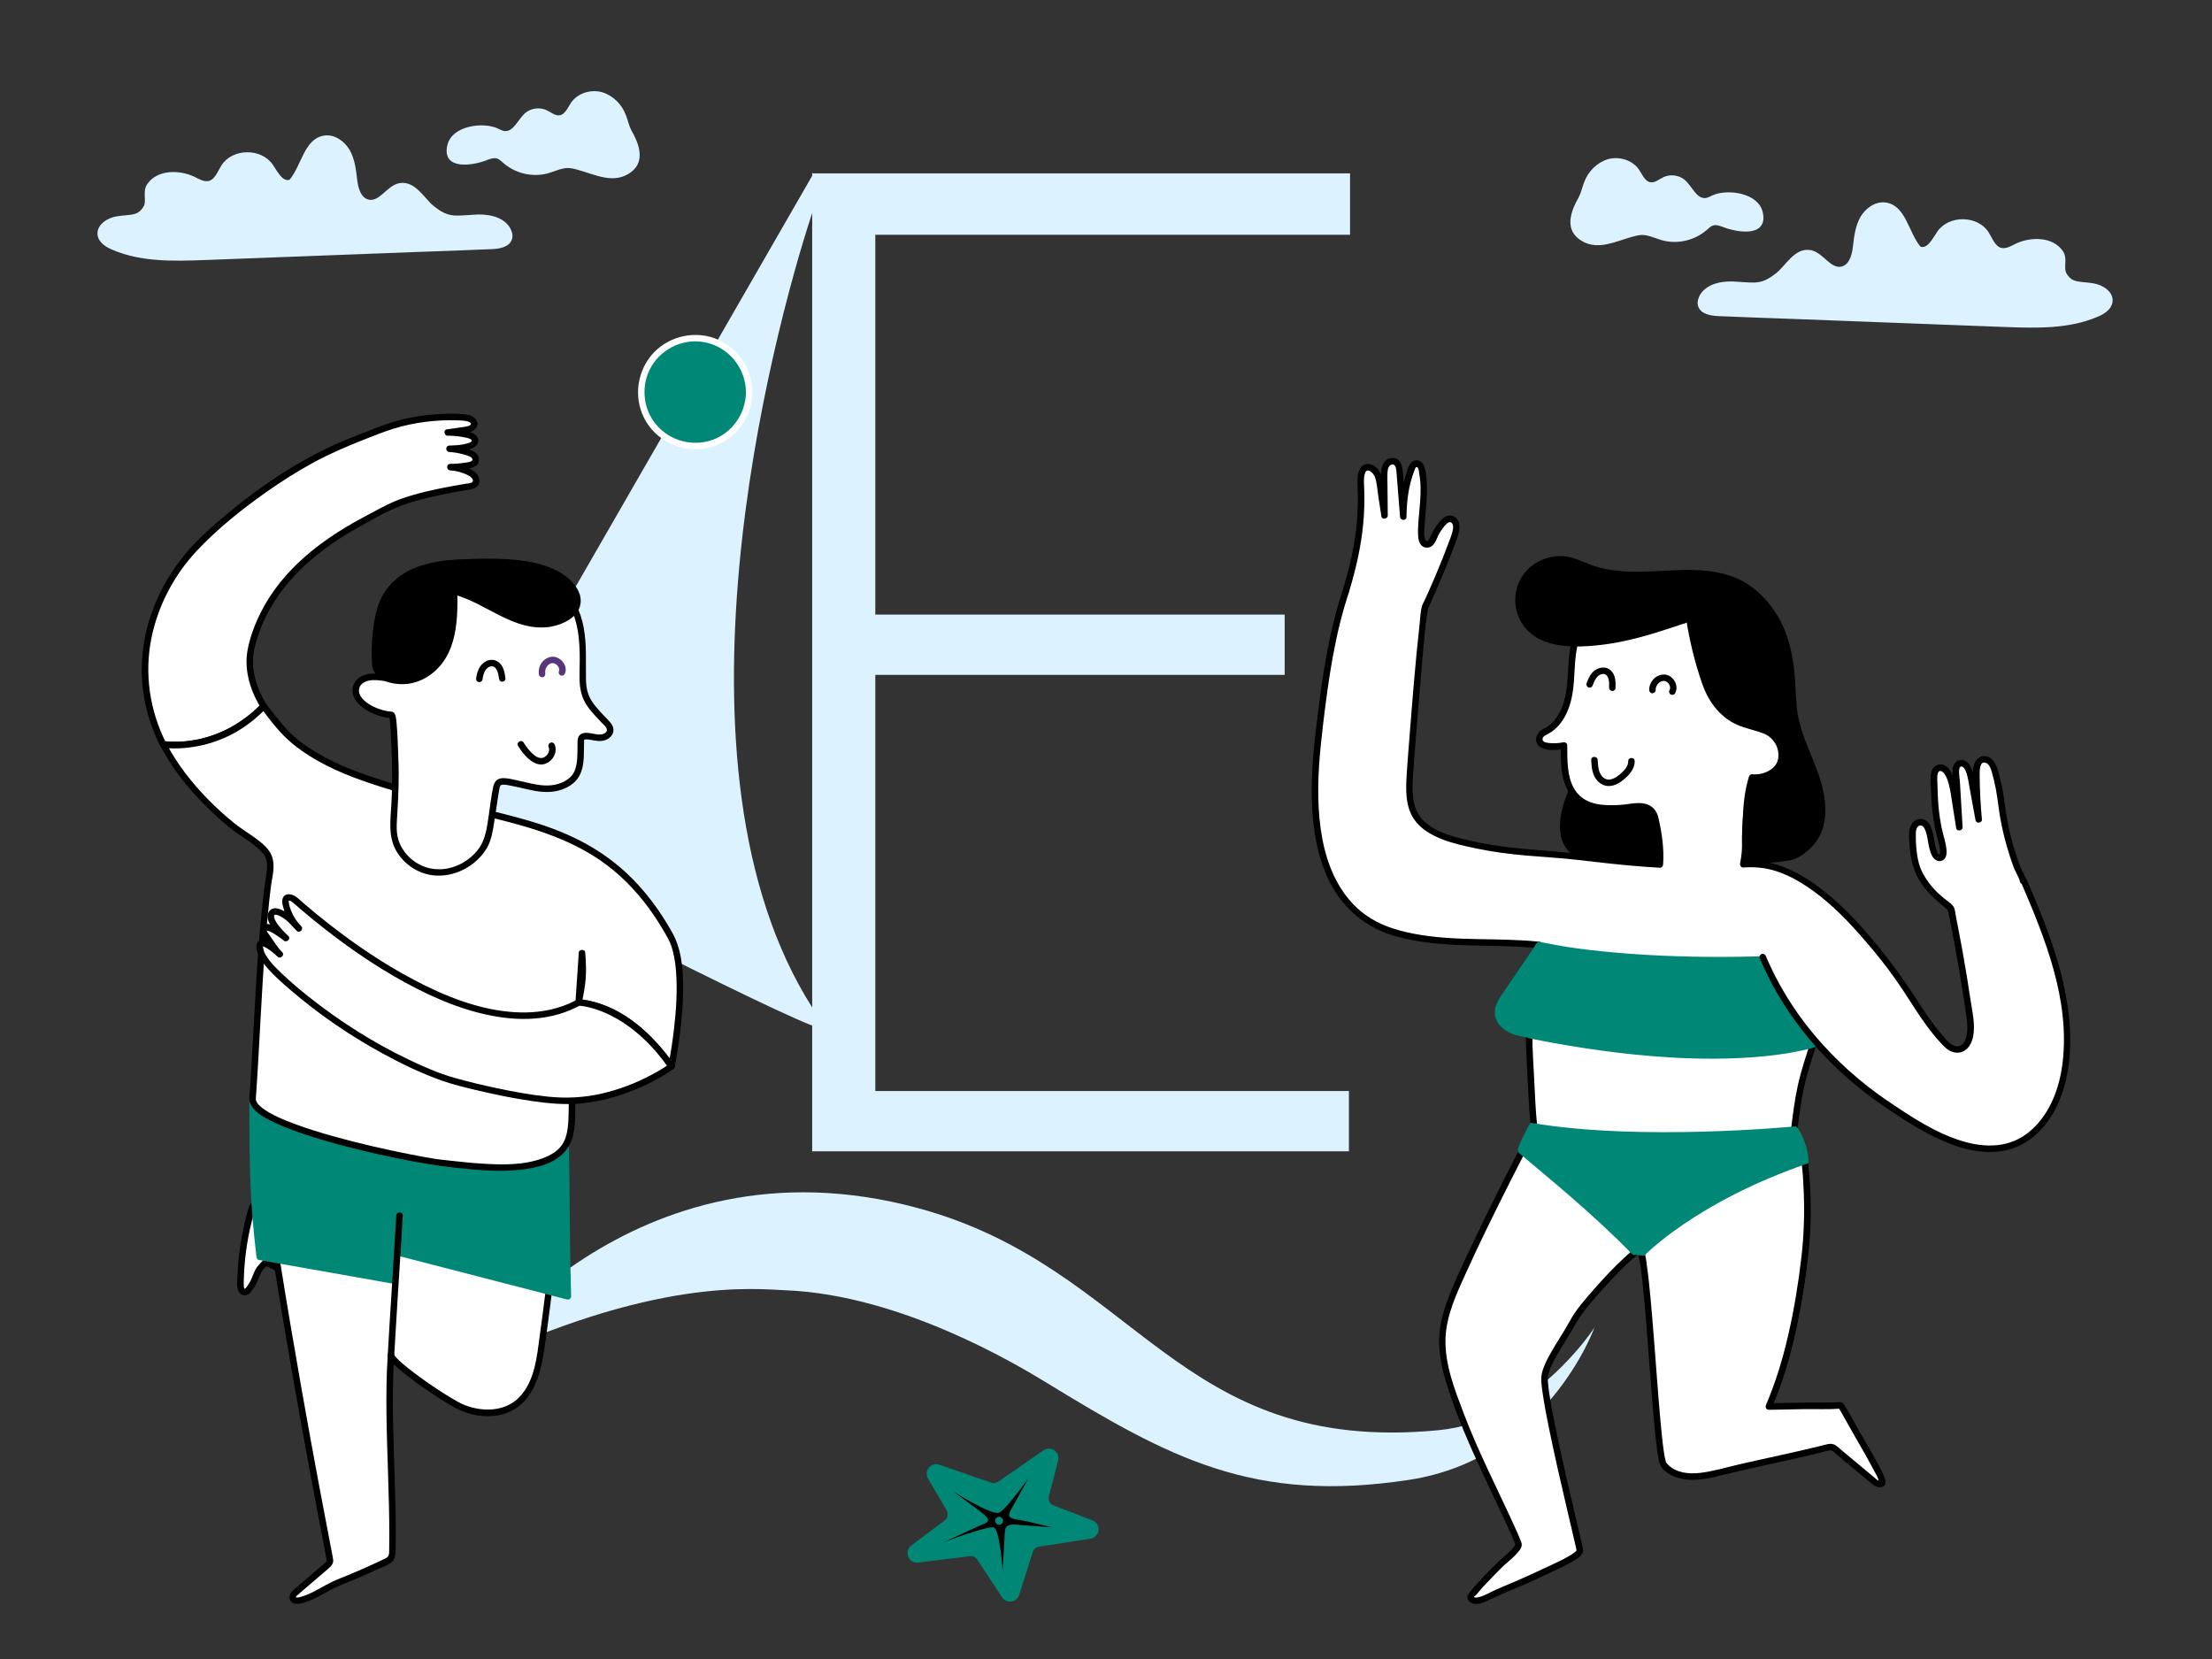 <?xml version="1.0" encoding="UTF-8"?>
<svg xmlns="http://www.w3.org/2000/svg" viewBox="0 0 1024 768">
  <rect x="0" y="0" width="1024" height="768" fill="#333333" stroke="none"/>
  <defs>
    <style>
      .cls-1 {
        fill: #573779;
      }

      .cls-2 {
        stroke-width: .84px;
      }

      .cls-2, .cls-3, .cls-4 {
        fill: #008776;
      }

      .cls-2, .cls-5 {
        stroke-miterlimit: 10;
      }

      .cls-2, .cls-4 {
        stroke: #008776;
      }

      .cls-6 {
        fill: #fff;
      }

      .cls-5 {
        stroke: #dcf3ff;
      }

      .cls-5, .cls-7 {
        fill: #dcf3ff;
      }

      .cls-4 {
        stroke-linecap: round;
        stroke-linejoin: round;
      }
    </style>
  </defs>
  <g id="BACKGROUND">
    <path class="cls-5" d="M218.98,99.9c6.18-.51,13.39.51,16.68,5.77.82,1.44,1.34,3.19.93,4.74-.93,3.5-5.46,4.33-9.17,4.43-11.74.51-23.48.93-35.32,1.34-32.54,1.24-64.98,2.47-97.52,3.71-14.21.51-29.04.93-42.12-4.63-3.09-1.24-6.38-3.3-6.8-6.59-.51-4.33,4.33-7.41,8.55-8.03,6.28-1.03,9.89.1,12.77-4.94,1.54-2.78-.62-6.9,1.54-10.09,4.43-6.69,14.52-6.49,21.11-3.4,2.27,1.13,4.63,2.57,7.11,2.06,3.19-.82,4.43-4.63,6.18-7.41,4.84-7.72,17.92-7.83,22.97-.31,2.27,3.3,4.63,8.34,8.44,7.11,5.77-6.8,6.9-19.05,15.76-20.39,4.53-.72,8.96,2.37,11.33,6.38,2.27,4.02,2.88,8.65,3.4,13.28.41,4.12,1.75,9.06,5.77,9.99,5.46,1.13,8.86-6.59,14.31-7.62,7.11-1.34,11.12,7,15.76,10.61,6.8,5.35,9.58,4.53,18.33,4.02h0Z"/>
    <path class="cls-5" d="M293.28,77.98c-1.03,1.13-2.37,2.06-4.12,2.88-7.93,3.6-17.09-2.27-24.92-3.5-3.6-.51-7.11,1.34-10.61,2.37-7,1.96-14.93.1-20.39-4.74-.82-.72-1.65-1.54-2.68-1.96-1.75-.72-3.71,0-5.35.62-6.28,2.47-20.29,4.84-17.61-6.39,2.06-8.65,15.96-10.3,22.45-7.41,1.13.51,2.37,1.24,3.6,1.34,4.53.31,6.49-5.66,9.89-8.55,2.47-2.06,6.18-2.57,9.17-1.24,2.06.93,4.02,2.78,6.28,2.47,2.99-.31,4.22-3.81,5.87-6.18,2.99-4.22,8.86-5.87,13.7-4.53,4.94,1.44,8.96,5.56,10.71,10.3.93,2.37,1.44,4.94,2.57,7.11,3.4,5.87,5.77,12.77,1.44,17.4h0Z"/>
    <path class="cls-5" d="M804.14,130.9c-6.18-.51-13.39.51-16.68,5.77-.82,1.44-1.34,3.19-.93,4.74.93,3.5,5.46,4.33,9.17,4.43,11.74.51,23.48.93,35.32,1.34,32.54,1.24,64.98,2.47,97.52,3.71,14.21.51,29.04.93,42.12-4.63,3.09-1.24,6.38-3.3,6.8-6.59.51-4.33-4.33-7.41-8.55-8.03-6.28-1.03-9.89.1-12.77-4.94-1.54-2.78.62-6.9-1.54-10.09-4.43-6.69-14.52-6.49-21.11-3.4-2.27,1.13-4.63,2.57-7.11,2.06-3.19-.82-4.43-4.63-6.18-7.41-4.84-7.72-17.92-7.83-22.97-.31-2.27,3.3-4.63,8.34-8.44,7.11-5.77-6.8-6.9-19.05-15.76-20.39-4.53-.72-8.96,2.37-11.33,6.38-2.27,4.02-2.88,8.65-3.4,13.28-.41,4.12-1.75,9.06-5.77,9.99-5.46,1.13-8.86-6.59-14.31-7.62-7.11-1.34-11.12,7-15.76,10.61-6.8,5.35-9.58,4.53-18.33,4.02h0Z"/>
    <path class="cls-5" d="M729.83,108.98c1.03,1.13,2.37,2.06,4.12,2.88,7.93,3.6,17.09-2.27,24.92-3.5,3.6-.51,7.11,1.34,10.61,2.37,7,1.96,14.93.1,20.39-4.74.82-.72,1.65-1.54,2.68-1.96,1.75-.72,3.71,0,5.35.62,6.28,2.47,20.29,4.84,17.61-6.39-2.06-8.65-15.96-10.3-22.45-7.41-1.13.51-2.37,1.24-3.6,1.34-4.53.31-6.49-5.66-9.89-8.55-2.47-2.06-6.18-2.57-9.17-1.24-2.06.93-4.02,2.78-6.28,2.47-2.99-.31-4.22-3.81-5.87-6.18-2.99-4.22-8.86-5.87-13.7-4.53-4.94,1.44-8.96,5.56-10.71,10.3-.93,2.37-1.44,4.94-2.57,7.11-3.4,5.87-5.77,12.77-1.44,17.4h0Z"/>
    <g>
      <path class="cls-7" d="M216.3,632.58s75.21-109.23,208.3-73.41c102.12,27.49,119.68,114.76,241.52,102.89,44.29-4.31,71.97-47.46,71.97-47.46,0,0-21.71,60.7-85.81,70.47-72.13,10.99-110.72-10.07-168.03-45.11-14.2-8.68-67.19-40.31-119.86-42.62-15.19-.66-61.58-6.34-148.09,35.23"/>
      <path class="cls-7" d="M375.99,98.59v367.78c-70.97-111.53-19.07-309.83-.03-367.69,0-.03.02-.05.03-.09M624.98,108.69v-28.43h-248.73l-.26-.26v1.45l-.03-.03-176.05,305.81s142.93,74.42,176.08,87.57v58.17h248.46v-27.9h-219.24v-192.66h189.5v-27.9h-189.5V108.69h219.77Z"/>
    </g>
  </g>
  <g id="VEG">
    <g>
      <path class="cls-2" d="M462.38,686.27l20.91-14.53c3.05-2.12,7.09.7,6.15,4.3l-4.31,16.51c-.51,1.97.53,4.01,2.43,4.74l18,6.93c3.83,1.47,3.22,7.06-.83,7.69l-23.82,3.66c-1.5.23-2.75,1.29-3.2,2.74l-6.32,19.91c-1.02,3.21-5.3,3.8-7.15.99l-11.49-17.45c-.84-1.27-2.32-1.96-3.83-1.77l-23.92,2.95c-4.07.5-6.17-4.71-2.89-7.17l15.44-11.56c1.63-1.22,2.08-3.47,1.05-5.23l-8.64-14.71c-1.88-3.2,1.24-7.02,4.75-5.81l24.07,8.3c1.21.42,2.54.23,3.59-.5Z"/>
      <path d="M475.88,704.37c-7.51-1.59-10.61-.79-7.58-5.99l7.82-14.11s-11.05,15.53-13.86,16.08c-4.04.79-21.03-9.92-21.03-9.92l10.91,8.03c8.39,6.12,5.36,5.99.7,8.12l-16.22,7.46s20.92-8.03,23.53-6.87c2.74,1.23,4.01,19.94,4.01,19.94l.81-14.2c.27-6.71-.11-7.85,8.88-6.82l13.25.96-11.21-2.67ZM462.52,705.85c-1.01,0-1.84-.82-1.84-1.84s.82-1.84,1.84-1.84,1.84.82,1.84,1.84-.82,1.84-1.84,1.84Z"/>
    </g>
  </g>
  <g id="CHARACTERS">
    <g>
      <path d="M723.7,380.79c-.26,3.92.34,8.06,2.66,11.23,3.63,4.97,10.38,6.3,16.5,6.97,5.49.6,11.01.96,16.53,1.1,3.76.09,7.6.06,11.2-1.05,3.6-1.12,6.97-3.48,8.48-6.93,1.08-2.49,1.12-5.29,1.11-8-.02-17.09-.73-34.18-2.13-51.21-.62-7.57-1.6-15.67-6.57-21.41-12.17-14.05-28.37-2.95-31.35,11.96-1.34,6.7-1.23,13.64-2.89,20.27-3.21,12.79-12.67,23.8-13.53,37.09Z"/>
      <path d="M722.2,380.79c-.24,4.2.4,8.68,2.97,12.13,2.29,3.08,5.69,4.95,9.32,6.04,4.04,1.21,8.31,1.57,12.49,1.93,5.06.44,10.16.77,15.24.72,4.56-.04,9.34-.64,13.23-3.22,3.55-2.35,5.58-5.79,6.06-10,.27-2.41.18-4.86.16-7.29-.02-2.65-.05-5.31-.1-7.96-.09-5.14-.25-10.28-.47-15.42-.43-9.97-.81-20.06-2.06-29.97-1.04-8.25-3.66-16.22-10.76-21.2-5.58-3.91-12.66-3.89-18.39-.31s-9.92,10.22-11.25,17.02c-.96,4.92-1.15,9.94-1.86,14.9-.64,4.5-1.9,8.8-3.69,12.98-3.34,7.8-7.91,15.17-9.93,23.48-.49,2.02-.81,4.08-.95,6.16-.14,1.93,2.86,1.92,3,0,.57-7.96,4.32-15.15,7.73-22.2,1.71-3.53,3.38-7.1,4.65-10.81,1.44-4.21,2.12-8.58,2.59-12.99.81-7.55,1.25-15.22,6.19-21.39,3.55-4.43,9.16-7.86,15.02-6.64,7.26,1.51,11.83,8.38,13.56,15.14.96,3.76,1.33,7.63,1.64,11.49.39,4.8.72,9.6,1.01,14.4.57,9.69.91,19.39,1.03,29.1.03,2.41.05,4.81.05,7.22,0,2.08,0,4.19-.56,6.2-1.05,3.71-4.37,6.18-7.93,7.29-4.4,1.37-9.17,1.09-13.72.91s-9.33-.52-13.97-1.04c-3.52-.4-7.19-1-10.38-2.61-3.37-1.7-5.65-4.46-6.52-8.15-.46-1.93-.51-3.92-.4-5.89s-2.89-1.92-3,0Z"/>
    </g>
    <g>
      <path class="cls-6" d="M851.35,650.58c-4.77.4-9.55.08-14.31.17-6.06.12-12.12.23-18.17.35,8.04-18.66,12.29-38.74,15.23-58.85,1.81-12.38,3.12-24.92,2.56-37.45-.29-6.37-.73-28.46-7.06-31.86-1.67-.9-3.68-.82-5.57-.72-2.34.13-4.69.25-7.03.38-16.16.81-32.3,1.75-48.45,2.71-19.32-2.14-57.48-3.16-58.24-2.8-.81.38-24.59,47.04-34.33,69.15-3.8,8.64-7.66,17.51-8.21,26.93-.54,9.27,2.18,18.41,5.22,27.18,4.22,12.17,9.13,24.1,14.7,35.72,4.86,10.15,15.6,32.55,15.33,33.6-.79,3.05-6.56,7.15-8.67,9.31-4.4,4.5-8.92,8.93-12.95,13.77-.25.3-.51.62-.58,1.01-.22,1.17,1.31,1.88,2.5,1.83,1.97-.07,3.82-.95,5.59-1.81,8.73-4.22,17.91-7.41,26.43-11.78,2.03-1.04,16.06-6.91,16.06-9.59.23-.92-18.01-72.98-16.25-81.29,1.5-7.07,9.42-17.69,12.79-24.08,5.14-9.75,29.7-35.3,31.28-33.53,3.97,4.48,7.45,94.39,10.97,99.01,2.67,3.51,7.18,5.24,11.59,5.54,4.4.3,8.79-.65,13.1-1.6,17.01-4.25,34.26-7.55,51.25-11.81.65-.16,1.33-.33,1.98-.17.61.15,1.12.56,1.61.97,5.93,4.94,11.86,9.88,17.79,14.82,1.09.91,2.69,1.84,3.79.94.16-1.58-.58-3.1-1.31-4.52-3.07-5.97-6.34-11.83-9.8-17.57-.81-1.34-7.65-14.08-8.12-14.04-.23.02-.47.04-.7.06Z"/>
      <path d="M851.35,649.08c-5.41.43-10.86.1-16.28.21s-10.81.21-16.21.31l1.3,2.26c5.02-11.69,8.63-23.9,11.32-36.33,2.73-12.61,4.76-25.45,5.98-38.3.94-9.92.97-19.82.37-29.75-.24-3.92-.59-7.84-1.22-11.73-.56-3.5-1.3-7.1-2.91-10.28-.59-1.17-1.35-2.31-2.37-3.15-1.94-1.6-4.49-1.73-6.89-1.62-6.44.29-12.87.67-19.31,1.01-6.76.36-13.51.74-20.27,1.14-3.3.19-6.59.38-9.89.58-2.75.16-5.49.47-8.24.19-16.32-1.66-32.8-2.27-49.2-2.61-2.07-.04-4.15-.1-6.22-.06-1.19.02-1.96.21-2.63,1.26-2.27,3.55-4.06,7.47-5.99,11.21-7.54,14.6-14.86,29.32-21.89,44.18-3.84,8.1-7.75,16.27-10.84,24.69-2.09,5.69-3.61,11.64-3.75,17.73-.15,6.43,1.17,12.82,2.99,18.95,6.22,21.01,16.04,40.61,25.32,60.37,1.67,3.56,3.34,7.13,4.93,10.72.52,1.17,1.01,2.29,1.47,3.44.16.39.31.78.45,1.18.1.3.13.9.15.34s0-.1-.14.21c-.19.41-.46.79-.73,1.15-.71.93-1.56,1.75-2.41,2.54-1.51,1.41-3.15,2.69-4.64,4.12-4.46,4.29-8.81,8.82-12.81,13.54-.81.96-1.69,1.94-1.44,3.29.22,1.2,1.22,2.03,2.34,2.4,2.67.89,5.62-.63,7.98-1.76,5.77-2.77,11.72-5.12,17.59-7.66,3.85-1.67,7.59-3.56,11.4-5.31,3.22-1.48,6.45-2.97,9.5-4.78,1.23-.73,2.52-1.53,3.53-2.55.36-.37.7-.78.92-1.24.19-.38.22-.62.28-1.04-.1.72.02,0,0-.14-.09-.87-.3-1.72-.49-2.57-.92-4.13-1.91-8.23-2.88-12.35-3.12-13.27-6.22-26.54-8.99-39.88-1.21-5.82-2.38-11.65-3.27-17.52-.3-1.95-.55-3.7-.68-5.78-.05-.69-.08-1.39-.05-2.08,0-.15.07-.82.03-.55-.04.31,0-.03.02-.1.15-.55.27-1.1.44-1.65,1.45-4.59,4.16-8.8,6.67-12.87,2.11-3.43,4.11-6.92,6.18-10.36,3.51-5.85,8.25-11.07,12.82-16.1s9.13-9.99,14.33-14.2c.5-.4,1.17-.89,1.9-1.33.31-.19.07,0,.06-.04-.07-.21.87.24-.07-.02-.12-.03-.43-.07-.66-.26-.06-.04-.48-.38-.23-.22.11.07.33.75.09.13.08.22.16.43.23.66.18.58.32,1.18.44,1.77.88,4.15,1.24,7.95,1.69,12.21.65,6.15,1.17,12.32,1.67,18.49,1.12,13.74,2.06,27.49,3.25,41.22.45,5.25.92,10.51,1.6,15.74.23,1.78.47,3.56.82,5.32.2,1.03.4,2.19.93,3.11,2.18,3.76,7.23,5.71,11.29,6.28,6.24.87,12.53-.83,18.55-2.29,12.9-3.13,25.91-5.78,38.83-8.8,1.59-.37,3.19-.75,4.78-1.13s3.25-.96,4.88-1.19c1.3-.18,2.52,1.36,3.43,2.12,1.39,1.16,2.78,2.31,4.16,3.47,2.52,2.1,5.05,4.2,7.57,6.31,1.26,1.05,2.52,2.11,3.79,3.15.98.81,2,1.63,3.27,1.94,1.08.26,2.63.05,3.26-.99.74-1.22-.05-3.28-.55-4.45-1.23-2.87-2.85-5.62-4.35-8.36-2.27-4.15-4.77-8.17-7.06-12.31-1.53-2.76-3.04-5.53-4.6-8.27-.65-1.14-1.29-2.28-2-3.38s-1.22-1.68-2.67-1.55c-1.91.17-1.93,3.17,0,3,.71-.06-.12-.37-.26-.43.2.09-.04-.07-.03-.04.12.23.3.44.44.66.46.73.9,1.48,1.33,2.23,1.13,1.96,2.23,3.93,3.32,5.91,2.53,4.57,5.23,9.04,7.77,13.61,1.13,2.02,2.23,4.06,3.31,6.11s2.66,4.21,2.54,6.52l.74-1.3c-.87.57-2.33-1-2.92-1.5-1.2-1-2.4-2-3.6-3-2.46-2.05-4.92-4.1-7.38-6.15-1.2-1-2.4-2-3.6-3-1.08-.9-2.14-1.95-3.33-2.7-1.13-.72-2.32-.73-3.59-.47-1.57.32-3.13.78-4.68,1.15-12.1,2.93-24.3,5.44-36.44,8.24-5.96,1.38-11.95,3.23-18.04,3.91-5.04.57-10.78.05-14.59-3.69-.37-.36-.67-.77-1-1.15-.29-.33.06.28-.05-.11-.13-.45-.27-.89-.38-1.35-.33-1.4-.54-2.83-.74-4.25-.11-.81-.21-1.56-.34-2.6-.13-1.09-.25-2.18-.37-3.28-.27-2.53-.51-5.07-.75-7.61-.56-6.15-1.04-12.31-1.52-18.47-.99-12.82-1.9-25.66-3.09-38.46-.46-4.9-.94-9.81-1.64-14.68-.35-2.45-.52-5.5-1.77-7.71-.83-1.47-2.3-1.23-3.55-.48-1.83,1.09-3.45,2.63-5.01,4.07-5.05,4.64-9.76,9.67-14.27,14.83-4.01,4.58-8.27,9.36-11.19,14.75-2.08,3.83-4.49,7.47-6.74,11.21s-4.6,7.7-5.88,11.94c-.99,3.28-.35,6.78.12,10.1.76,5.36,1.8,10.68,2.88,15.99,2.58,12.71,5.5,25.36,8.46,37.99,1.1,4.69,2.21,9.38,3.3,14.07.31,1.33.62,2.65.9,3.99.07.34.12.69.2,1.03.09.36-.05-.44-.02-.15.01.09.05-.05.03-.17-.11-.54-.19.58,0-.01-.09.26.05-.07.05-.07,0,0-.15.27-.18.3.18-.2-.28.29-.35.35-.17.16-.35.32-.53.46-.52.41-1.09.77-1.65,1.12-1.46.91-2.98,1.71-4.52,2.49-2.53,1.28-5.13,2.41-7.69,3.63-4.82,2.3-9.64,4.51-14.56,6.58-2.71,1.14-5.42,2.27-8.11,3.47s-5.3,2.89-8.14,3.46c-.53.11-1.1.19-1.62.02-.58-.19-.26-.23.12-.54,1.16-.96,2.1-2.43,3.12-3.55,2.02-2.21,4.11-4.36,6.21-6.49,1.65-1.68,3.26-3.4,5.04-4.95,1.63-1.42,3.31-2.8,4.78-4.4,1.04-1.12,2.58-2.79,2.61-4.43.01-.6-.26-1.23-.47-1.78-.97-2.56-2.13-5.05-3.27-7.54-7.76-17.03-16.36-33.64-23.01-51.17-4.21-11.1-8.97-22.96-8.55-35.04.37-10.69,5.15-20.74,9.48-30.32,6.42-14.21,13.37-28.19,20.38-42.11,2.91-5.77,5.84-11.53,8.85-17.25.88-1.68,1.77-3.37,2.7-5.02.24-.42.49-.83.73-1.24.18-.32.16-.11-.04.02.27-.17-.86.48-.57.34.03-.01-.49.03-.19.03,12.47.15,24.91.53,37.36,1.24,4.08.23,8.15.5,12.23.82,1.84.15,3.67.3,5.5.48.8.08,1.59.16,2.39.24,1.45.16,3-.09,4.46-.18,12.6-.75,25.21-1.48,37.82-2.14,3.16-.17,6.33-.32,9.49-.49,1.41-.08,2.81-.15,4.22-.23,1.33-.07,2.76-.19,4.06.21,2.4.75,3.44,3.66,4.16,5.99,2.06,6.66,2.43,13.85,2.75,20.77.48,10.35.18,20.61-.99,30.91-1.36,11.96-3.31,23.91-5.97,35.65-2.56,11.29-5.89,22.44-10.46,33.09-.42.99.05,2.28,1.3,2.26,5.4-.1,10.81-.21,16.21-.31s10.87.22,16.28-.21c1.91-.15,1.93-3.15,0-3Z"/>
    </g>
    <g>
      <path class="cls-6" d="M873.63,511.34c18.19,12.35,46.85,30.93,67.31,13.24,10.49-9.08,14.93-23.48,15.74-37.33,1.62-27.52-8.94-54.16-19.83-79.49-.1.04-.2.08-.31.12-.29-1.54-2.09-4.45-2.51-5.56-1-2.62-1.91-5.28-2.75-7.96-1.84-5.92-3.26-11.96-4.26-18.08-.81-4.93-.95-9.93-2.38-14.68-.94-3.1-1.52-9.13-5.46-10.03-1-.23-2.08.12-2.78.86-1.48,1.56-1.53,3.63-1.52,5.61.02,7.12.37,14.24,1.06,21.32-1.14-6.21-2.27-12.41-3.41-18.62-.46-2.52-1.07-5.28-3.12-6.81-.94-.7-2.26-1.1-3.34.33-.5.66-.68,1.51-.64,2.34.52,8.8,1.03,17.59,1.55,26.39-.81-5.08-1.62-10.16-2.43-15.24-.63-3.93-1.3-8-3.84-11.19-.72-.9-1.89-1.4-3.02-1.18-2.11.42-2.4,2.85-2.39,4.8.03,8.78.51,17.45,2.64,26.03.48,1.93,3.02,9.43.64,10.73-.71.39-1.65.16-2.21-.41-1.08-1.11-1.79-4.22-2.12-5.69-.62-2.78-1.18-11.05-5.87-10.16-.72.14-1.35.52-1.81,1.09-1.07,1.34-1.18,2.99-1.22,4.6-.08,4.17.31,8.35,1.16,12.43,1.14,5.46,4.45,10.28,8.18,14.36,1.97,2.15,7.05,6.08,8.2,7.17.14.13.23.3.27.49,3.56,17.17,6.52,34.46,8.89,51.83.75,5.54-.45,13.45-6.21,13.19-1.66-.08-3.22-.84-4.4-2.01-10.44-10.36-16.37-23.03-25.04-34.42-15.02-19.75-41.1-51.55-68.18-49.4-.43.03-.86.06-1.3.09.02-.11.05-.21.07-.32.36-1.87.59-3.8.72-5.78.77-11.55-.27-22.81,3.31-34.06,6.35.71,13.22-3.11,14.13-9.92.86-6.42-4.67-12.94-11.14-13.16,1.21-18.96,1.8-41.15-15.71-53.3-3.62-2.51-9.01-5.7-13.34-6.68-11.95-2.69-26.62-2.75-38.41,2.14-8.99,3.73-15.56,9.36-17.77,19.19-1.58,7.02-1.18,14.33-2.19,21.46-1.11,7.8-4.42,15.98-11.8,19.34-1.28.58-2.22,1.8-2.27,3.21-.09,2.12,1.83,2.83,3.5,3.1,2.63.43,5.34.36,7.94-.22.06,8.1-.2,17.83,5.94,24.13,5.06,5.16,12.51,5.17,19.23,4.94,6.96-.24,15.36-3.81,17.13,5.06,1.26,6.31,2.46,13.24,2.15,19.7-.02.43-.05.86-.09,1.29-12.03-.69-24.04-1.93-35.98-3.4-15.37-1.89-31.33-1.88-46.52-5.04-9.9-2.06-24.87-4.68-30.51-14.08-3.36-5.59-3.09-12.55-2.7-19.06.32-5.36,4.88-64.82,7.06-77.91.3-.02,10.23-22.23,13.74-33.35.55-1.75,1.1-3.6.37-5.38-.34-.82-.99-1.52-1.84-1.8-1.56-.52-2.73.51-3.67,1.53-2.27,2.46-4.08,5.36-5.29,8.49-.4,1.02-1.36,1.77-2.46,1.81-2.11.06-2.56-2.28-2.6-4.1-.26-10.8,2.78-20.79-.16-31.7-.21-.8-.83-1.47-1.63-1.65-1.38-.31-2.1.91-2.55,1.98-2.78,6.65-4.04,15.46-4.04,22.67-.58-7.23-1.15-14.45-1.73-21.68-.07-.84-.27-1.68-.7-2.41-1.66-2.85-4.64-1.54-5.69.5-.75,1.46-.75,3.18-.74,4.83.05,6.06.11,12.12.16,18.18-.74-4.88-1.49-9.77-2.23-14.65-.31-2.04-.66-4.17-1.91-5.8-1.25-1.63-3.73-2.53-5.43-1.38-1.63,2.44-1.48,5.6-1.36,8.53.73,16.84-1.87,31.5-6.71,47.48.02,0,.04.02.05.02-7.48,21.84-10.26,44.98-12.98,67.91-3.45,29.12-4.1,71.54,26.71,87.59,5.72,2.98,12.09,4.46,18.43,5.64,19.24,3.59,38.09,1.45,57.12,3.48-5.29,7.78-10.57,15.57-15.86,23.35-1.68,2.47-3.42,5.17-3.28,8.15.15,3.17,2.48,5.9,5.27,7.42,2.78,1.52,5.99,2.03,9.12,2.53.02,5.2,1.87,43.51,2.5,43.56,42.8,4.44,77.39,5.58,120.18,1.04,2.35-18.76,3.06-22.45,9.12-40.86"/>
      <path d="M872.88,512.64c9.92,6.73,20.13,13.35,31.46,17.45,10.83,3.91,23.13,5.04,33.32-1.24,10.82-6.67,16.8-18.95,19.19-31.06,2.77-14.02,1.48-28.66-1.64-42.51-3.76-16.69-10.33-32.59-17.07-48.27-.24-.55-1.14-.91-1.69-.69l-.31.12,1.85,1.05c-.57-2.4-2.12-4.47-2.97-6.78-1.25-3.37-2.35-6.79-3.32-10.25-2.03-7.22-3.2-14.49-4.17-21.91-.39-3.01-1.1-5.87-1.82-8.81-.51-2.1-.97-4.26-2.02-6.18-.98-1.81-2.64-3.35-4.76-3.53-2.79-.23-4.75,2.11-5.3,4.65-.79,3.68-.23,7.89-.09,11.62.17,4.36.47,8.71.89,13.06l2.95-.4c-1.1-5.99-2.19-11.97-3.29-17.96-.61-3.3-2.06-9.72-6.7-9.17-2.09.25-3.35,2.31-3.46,4.27-.15,2.82.31,5.8.48,8.62.36,6.09.72,12.18,1.07,18.27l2.95-.4c-.6-3.75-1.2-7.51-1.79-11.26-.52-3.28-.89-6.65-1.84-9.85-.74-2.51-2.01-5.82-4.46-7.12-2.26-1.2-4.93-.21-5.93,2.1-1.11,2.58-.61,5.93-.53,8.65.1,3.6.31,7.19.73,10.76s.97,6.99,1.81,10.42c.44,1.78,1,3.53,1.36,5.34.19.96.37,1.98.3,2.96-.01.15,0,.84-.16.93-.48.3-.87-.61-1.04-.98-.81-1.77-1.15-3.81-1.48-5.72-.55-3.2-1.25-8.2-4.85-9.44-2.24-.77-4.6.31-5.73,2.34-1.47,2.66-1.06,6.35-.87,9.26.43,6.7,1.89,12.92,5.81,18.46,3.08,4.37,6.93,7.61,10.99,11.01,1.01.85,1.02,1.04,1.31,2.44.39,1.9.77,3.79,1.14,5.69.75,3.8,1.47,7.6,2.16,11.41,1.34,7.39,2.57,14.81,3.69,22.24.56,3.72,1.21,7.46,1.59,11.21.23,2.27.16,4.63-.46,6.83-.51,1.79-1.52,3.78-3.56,4.06-3.27.44-5.75-3.17-7.63-5.32-4.39-5.03-8.06-10.61-11.67-16.2-6.2-9.6-12.86-18.74-20.2-27.5-7.26-8.66-15.1-16.93-24.08-23.83-8.27-6.35-17.8-11.68-28.32-12.85-2.61-.29-5.17-.2-7.78-.02l1.45,1.9c1.34-6.47,1.1-13.22,1.3-19.79.2-6.9.74-13.75,2.8-20.37l-1.45,1.1c7.04.67,14.49-3.67,15.57-11.02s-5.14-14.63-12.58-15.06l1.5,1.5c.79-12.47,1.44-25.77-3.2-37.63-2.28-5.82-5.84-11.07-10.7-15.05-5.4-4.41-11.8-7.96-18.68-9.26-14.37-2.72-30.94-1.98-43.58,6.11-5.18,3.31-9.17,8.01-11.18,13.86-2.74,7.97-1.83,16.64-3.08,24.86-.56,3.63-1.55,7.26-3.32,10.49-.92,1.67-2.02,3.2-3.39,4.53-1.44,1.4-3.06,2.13-4.74,3.16-2.66,1.63-3.72,5.67-.92,7.71,3.06,2.23,8.22,1.62,11.66.91l-1.9-1.45c.04,5.79-.08,11.79,1.76,17.35,1.84,5.57,5.71,10.04,11.33,11.96,5.1,1.74,11.09,1.64,16.39,1.03,3.42-.4,9.39-2.14,11.8,1.33.94,1.36,1.13,3.13,1.44,4.71.36,1.89.7,3.79.99,5.7.65,4.32.99,8.69.66,13.05l1.5-1.5c-10.9-.63-21.76-1.7-32.6-2.99s-20.66-1.88-31-2.82c-9.1-.83-18.1-2.27-26.99-4.41-6.81-1.63-14.42-3.83-19.32-9.15-5.29-5.75-4.74-14.22-4.26-21.47.21-3.1.45-6.2.69-9.3.88-11.53,1.82-23.06,2.83-34.58.96-10.94,1.64-22.03,3.44-32.88l-.69.9c1.16-.69,1.75-2.94,2.26-4.07,1.42-3.11,2.78-6.24,4.11-9.38,1.62-3.82,3.21-7.65,4.71-11.52,1.39-3.58,3.03-7.29,3.85-11.05.49-2.27.33-4.87-1.58-6.45-1.68-1.4-3.9-1.16-5.54.15-1.94,1.56-3.52,3.88-4.76,6.02-.63,1.08-1.15,2.21-1.65,3.36s-1.69,2.15-2.2.45c-.73-2.4-.2-5.55-.04-8.01.19-2.93.5-5.86.71-8.79s.34-5.86.17-8.8c-.16-2.74-.34-6.04-1.44-8.58-.92-2.13-3.55-3.11-5.42-1.52s-2.5,4.87-3.12,7.08c-1.68,5.92-2.42,12.15-2.44,18.3h3c-.47-5.87-.93-11.74-1.4-17.62-.28-3.47-.26-10.02-5.43-9.58-4.56.39-5.04,5.58-5.01,9.11.05,5.84.1,11.67.16,17.51l2.95-.4c-.49-3.22-.98-6.44-1.47-9.66-.44-2.9-.6-6.08-1.62-8.85-.78-2.11-2.21-3.95-4.42-4.66s-4.46-.06-5.44,2.17c-1.05,2.37-1.05,5-.95,7.55.12,3.11.18,6.22.1,9.34-.16,6.01-.76,12.01-1.79,17.94-1.19,6.89-2.93,13.67-4.95,20.36-.18.58.1,1.42.69,1.69l.05.02-.69-1.69c-6.27,18.42-9.26,37.7-11.66,56.94-1.73,13.84-3.39,27.71-2.9,41.69.45,12.75,2.5,25.83,8.32,37.32,6.37,12.55,17.31,21.46,30.9,25.15,21.63,5.88,44.03,3.13,66.07,5.42l-1.3-2.26c-3.16,4.65-6.32,9.3-9.48,13.95-1.61,2.37-3.22,4.75-4.84,7.12-1.41,2.08-2.96,4.13-3.99,6.43-1.75,3.91-1.13,7.99,1.86,11.1,3.29,3.43,8.09,4.34,12.59,5.05l-1.1-1.45c.04,6.3.46,12.62.77,18.92.37,7.34.68,14.69,1.35,22.01.08.86.11,1.78.31,2.62.39,1.65,1.8,1.53,3.28,1.68,7.82.8,15.66,1.51,23.5,2.1,14.6,1.09,29.24,1.72,43.89,1.65,17.07-.07,34.11-1.1,51.08-2.89.89-.09,1.39-.62,1.5-1.5.85-6.81,1.66-13.65,3.16-20.36s3.73-13.47,5.91-20.1c.6-1.84-2.29-2.63-2.89-.8-2.22,6.76-4.47,13.54-5.99,20.49s-2.31,13.82-3.18,20.76l1.5-1.5c-28.82,3.04-57.74,3.61-86.66,1.81-7.35-.46-14.7-1.04-22.04-1.72-1.9-.17-3.8-.36-5.69-.54-.9-.09-1.81-.18-2.71-.27-.45-.05-.91-.09-1.36-.14-.34-.03-.68-.07-1.03-.11l.71.96c-.07-.03-.12-.49-.11-.56,0,.31-.07-.57-.09-.82-.7-6.77-.95-13.6-1.3-20.4s-.85-14.21-.9-21.31c0-.6-.46-1.34-1.1-1.45-3.93-.62-8.38-1.25-11.26-4.28-3.39-3.56-1.65-7.55.72-11.12,5.33-8,10.8-15.9,16.2-23.85.7-1.03-.26-2.15-1.3-2.26-19.49-2.03-39.24.04-58.56-3.78-7.99-1.58-15.64-4.01-22.26-8.89-4.88-3.6-8.89-8.28-11.95-13.49-6.29-10.72-8.66-23.37-9.37-35.64-.74-12.93.47-25.78,2-38.6,2.52-21.04,5.45-42.18,12.31-62.32.2-.57-.12-1.43-.69-1.69l-.05-.02.69,1.69c3.01-10,5.34-20.19,6.33-30.6.52-5.41.67-10.85.47-16.28-.08-2.36-.39-4.9.35-7.18,1-3.08,3.94-.19,4.6,1.65.96,2.69,1.11,5.77,1.53,8.58.49,3.22.98,6.44,1.47,9.66.26,1.69,2.96,1.26,2.95-.4-.04-4.49-.08-8.98-.12-13.47-.02-2.03-.1-4.07-.03-6.09.05-1.41.34-3.66,2.06-4.03,1.94-.42,2.06,2.64,2.16,3.85.18,2.26.36,4.52.54,6.78.36,4.52.72,9.03,1.08,13.55.15,1.9,2.99,1.96,3,0,.03-7.15.97-14.56,3.58-21.26.28-.71.73-2.63,1.7-1.34.44.58.46,1.88.59,2.6.41,2.18.59,4.4.63,6.62.07,3.77-.28,7.53-.61,11.28s-.82,7.78-.47,11.6c.22,2.33,1.35,4.84,4.05,4.8,3.62-.06,4.34-4.31,5.85-6.79.92-1.52,1.99-3.05,3.29-4.28,1.79-1.7,3.14-.16,2.95,1.95-.24,2.62-1.57,5.42-2.47,7.87s-1.85,4.89-2.83,7.31c-1.95,4.86-4,9.68-6.13,14.46-.67,1.51-1.35,3.02-2.06,4.51-.17.35-.47.75-.56,1.13-.02.08-.1.15-.13.23l.49-.48c-.17.09-.32.22-.42.39-.12.25-.23.47-.31.74-.73,2.67-.79,5.72-1.09,8.46-2.02,18.05-3.42,36.17-4.84,54.27-.41,5.21-.85,10.41-1.16,15.62-.4,6.75-.6,14.18,3.26,20.07,3.05,4.67,8.05,7.52,13.12,9.52s10.84,3.24,16.37,4.38c7.56,1.56,15.17,2.53,22.86,3.19,8.11.69,16.25,1.14,24.34,2.08s16.67,1.96,25.03,2.67c4.08.35,8.16.64,12.25.88.85.05,1.44-.73,1.5-1.5.54-7.18-.58-14.64-2.17-21.63-1.08-4.72-4.62-6.93-9.31-6.82-2.28.05-4.54.47-6.81.72-2.66.29-5.38.33-8.06.22-6.18-.25-11.9-2.25-15.03-7.94s-2.96-13.13-3-19.67c0-1.02-.95-1.64-1.9-1.45-1.88.39-3.79.53-5.71.38-1.1-.09-3.59-.14-3.81-1.58-.25-1.62,1.78-2.22,2.85-2.84,1.3-.75,2.52-1.68,3.6-2.72,4.27-4.14,6.45-10.09,7.41-15.85,1.26-7.59.62-15.44,2.46-22.94,1.41-5.78,4.82-10.62,9.73-13.97,11.29-7.69,26.38-8.78,39.54-6.75,3.37.52,6.65,1.2,9.76,2.67s5.89,3.16,8.59,5.1c4.74,3.39,8.4,8.03,10.79,13.33,5.36,11.88,4.55,25.7,3.75,38.38-.05.84.73,1.46,1.5,1.5,5.85.34,10.81,6.38,9.52,12.21-1.24,5.64-7.15,8.38-12.51,7.87-.66-.06-1.26.51-1.45,1.1-2,6.45-2.64,13.16-2.87,19.88s.14,13.67-1.23,20.28c-.18.89.41,1.97,1.45,1.9,5.2-.35,10.12.06,15.11,1.64s9.76,4.11,14.16,7.02c9.31,6.13,17.35,14.11,24.71,22.43s14.24,16.98,20.29,26.2c3.5,5.32,6.83,10.76,10.6,15.89,1.9,2.58,3.9,5.1,6.05,7.47,2.03,2.23,4.08,4.58,7.23,5.01,4.58.63,7.37-3.11,8.22-7.18,1.19-5.68-.33-11.67-1.16-17.3-1.11-7.43-2.32-14.85-3.65-22.24-.64-3.59-1.31-7.17-2.01-10.74-.35-1.79-.7-3.58-1.06-5.36-.29-1.45-.34-3.49-1.16-4.75-1-1.54-3.08-2.73-4.47-3.9-1.85-1.55-3.62-3.14-5.19-4.97-2.2-2.57-4.18-5.43-5.47-8.57s-1.8-6.59-2.09-9.95c-.15-1.75-.22-3.5-.21-5.26.01-1.49-.12-4.15,1.61-4.79s2.63,1.57,3.05,2.87c1.18,3.64,1.09,7.66,2.87,11.11,1.01,1.97,3.51,3.34,5.46,1.65,1.36-1.18,1.34-3.28,1.17-4.91-.22-2.05-.75-4.04-1.3-6.02-.75-2.7-1.3-5.46-1.71-8.23-.55-3.64-.85-7.31-1.01-10.99-.08-1.75-.12-3.5-.15-5.24-.02-1.42-.24-3.09.2-4.48.61-1.93,2.23-1,3.07.25.94,1.38,1.53,2.97,1.96,4.57.88,3.25,1.26,6.64,1.79,9.96.56,3.53,1.13,7.07,1.69,10.6.27,1.67,3.05,1.28,2.95-.4-.28-4.74-.56-9.47-.84-14.21-.15-2.48-.29-4.96-.44-7.44-.07-1.13-1.05-6.21.55-6.49s2.62,3.19,2.89,4.25c.53,2.09.83,4.24,1.22,6.36.87,4.77,1.75,9.53,2.62,14.3.3,1.65,3.11,1.29,2.95-.4-.63-6.63-.99-13.28-1.05-19.95-.01-1.7-.32-7.5,2.91-6.24,1.68.66,2.36,2.97,2.8,4.52,1.46,5.06,2.32,10.13,2.97,15.35.78,6.26,2.11,12.45,3.82,18.52.95,3.35,2.03,6.66,3.24,9.93.85,2.29,2.4,4.41,2.97,6.78.17.73,1.11,1.34,1.85,1.05l.31-.12-1.69-.69c11.16,25.97,22.55,54.14,19.26,83-1.35,11.84-5.71,24.02-14.94,32s-20.72,8.04-31.59,4.73c-12.33-3.76-23.33-11.02-33.91-18.2-1.6-1.09-3.1,1.51-1.51,2.59h0Z"/>
    </g>
    <g>
      <path class="cls-3" d="M707.78,478.94c-3.13-.5-6.33-1.01-9.12-2.53-2.78-1.52-5.12-4.25-5.27-7.42-.14-2.98,1.61-5.68,3.28-8.15,5.29-7.78,10.58-15.57,15.86-23.35,0,0,35.11,8.62,102.85,6.7l24.74,38.97s-40.15,14.56-131.8-3.93"/>
      <path class="cls-3" d="M708.18,477.49c-3.99-.63-8.47-1.28-11.37-4.39-1.25-1.34-2.06-3.09-1.9-4.96.17-2.08,1.35-3.96,2.47-5.66,5.37-8.16,10.97-16.17,16.46-24.24l-1.69.69c5.25,1.29,10.65,2.06,15.99,2.81,15.7,2.21,31.55,3.35,47.39,3.88,13.28.44,26.58.43,39.87.06l-1.3-.74c2.78,4.38,5.57,8.77,8.35,13.15,4.44,6.99,8.88,13.99,13.32,20.98,1.02,1.61,2.05,3.23,3.07,4.84l.9-2.2c-1.5.54-3.08.93-4.63,1.3-4.61,1.11-9.49,1.91-14,2.47-8.1,1.01-16.26,1.47-24.41,1.59-11.75.17-23.5-.38-35.2-1.43-15.51-1.39-30.94-3.68-46.24-6.58-2.18-.41-4.35-.84-6.53-1.28-1.89-.38-2.69,2.51-.8,2.89,15.9,3.2,31.94,5.77,48.07,7.44,12.22,1.26,24.5,2.01,36.79,1.99,8.63,0,17.26-.39,25.84-1.33,5.35-.59,10.69-1.38,15.94-2.56,1.94-.44,4.04-.82,5.89-1.58.02,0,.05-.02.07-.02.87-.32,1.45-1.33.9-2.2-3.97-6.25-7.93-12.5-11.9-18.75-2.79-4.4-5.59-8.8-8.38-13.2-1.45-2.29-2.79-4.75-4.4-6.94-.89-1.21-2.47-.8-3.81-.76-2.72.07-5.44.12-8.16.16-5.1.07-10.2.08-15.3.03-8.73-.09-17.45-.36-26.16-.85-12.1-.68-24.2-1.73-36.2-3.49-4.7-.69-9.34-1.58-13.99-2.51-.06-.01-.11-.03-.17-.04-.69-.17-1.31.12-1.69.69-4.82,7.1-9.65,14.2-14.47,21.3-2.05,3.02-4.51,6.13-4.85,9.9-.3,3.3,1.48,6.39,3.99,8.41,3.27,2.63,7.43,3.39,11.47,4.04,1.89.3,2.7-2.59.8-2.89h0Z"/>
    </g>
    <g>
      <path class="cls-6" d="M159.5,574.17c-2.02,10.1-5.57,19.66-8.83,29.3-6.34-5.23-12.96-10.12-19.82-14.63-1.64-1.08-3.55-2.78-5.39-3.44-3.29-1.17-1.69-1.59-4.16.67-2.71,2.49-3.12,7.46-5.69,10.11-.54.96-1.31,2.05-2.4,1.97-1.44-.1-1.86-2.01-1.85-3.46.07-11.91,1.85-23.8,5.27-35.21.2-.65.41-1.33.89-1.82,1.08-1.12,2.92-.79,4.42-.36,12.4,3.57,24.48,8.24,36.05,13.94.61.3,1.28.66,1.53,1.29.21.51.1,1.08,0,1.61Z"/>
      <path d="M158.05,573.77c-2.03,10.03-5.55,19.64-8.83,29.3l2.51-.66c-7.43-6.12-15.26-11.76-23.26-17.09-1.38-.92-3.03-1.67-4.61-2.21-1.17-.4-1.91.19-2.69.99-1.21,1.24-2.3,2.36-3.08,3.94-.84,1.7-1.4,3.52-2.27,5.2-.25.48-2.12,3.59-2.56,3.38s-.41-1.53-.42-1.92c-.02-1.27.03-2.54.08-3.81.18-4.94.65-9.88,1.43-14.76s1.87-9.83,3.24-14.64c.23-.82.41-2.48,1.21-2.94.74-.43,1.98.01,2.71.21,2.35.65,4.68,1.39,7,2.14,5.24,1.7,10.41,3.6,15.51,5.69,2.57,1.06,5.12,2.17,7.65,3.33,1.29.59,2.57,1.19,3.84,1.81.57.27,1.14.54,1.7.83.63.32.99.42.84,1.21-.34,1.89,2.55,2.7,2.89.8.21-1.13.28-2.23-.43-3.22-.64-.9-1.68-1.33-2.64-1.8-2.48-1.21-4.97-2.37-7.49-3.48-4.94-2.18-9.96-4.19-15.04-6-2.52-.9-5.05-1.75-7.6-2.56-2.35-.74-4.81-1.71-7.27-2.02-2.28-.28-4.2.62-5.04,2.83-.96,2.53-1.55,5.28-2.17,7.91-1.25,5.31-2.16,10.69-2.73,16.12-.28,2.68-.48,5.38-.59,8.07-.09,2.15-.47,4.71.28,6.78.66,1.81,2.44,3.03,4.35,2.17.92-.41,1.51-1.18,2.06-1.99s1.15-1.49,1.61-2.33c1-1.81,1.57-3.82,2.51-5.66.43-.84.92-1.59,1.6-2.26.25-.25,1.42-1.29,1.38-1.39.04.13-.81.02-.79.2-.01-.08-.06-.01.16.09.41.19.81.37,1.23.54,1.27.51,2.37,1.13,3.48,1.93,2.3,1.65,4.66,3.2,6.99,4.82,5.09,3.53,10.03,7.27,14.81,11.21.89.73,2.12.47,2.51-.66,3.28-9.67,6.8-19.28,8.83-29.3.38-1.88-2.51-2.69-2.89-.8Z"/>
    </g>
    <g>
      <path class="cls-6" d="M137,737.05c4.73-4.06,9.46-8.11,14.19-12.17.69-.59,1.42-1.24,1.63-2.13.19-.79-20.65-101.91-35.89-214.24l144,27.51c-3.11,33.59-9.61,84.65-11.15,92.97-1.49,8.06-4.42,16.5-11.1,21.25-7.01,4.98-16.71,4.66-24.65,1.37-7.07-2.92-33.25-20.94-33.03-24.38-1.17,17.99-.54,31.1-.11,46.43.41,14.82,1.08,29.72.75,44.54-.02,1.1-.08,2.27-.71,3.17-.55.77-1.44,1.21-2.29,1.62-7.07,3.4-14.26,6.53-21.55,9.42-6.23,2.48-11.34,6.7-17.99,8.38-1.3.33-3.08.35-3.53-.91-.38-1.07.57-2.1,1.43-2.84Z"/>
      <path d="M138.06,738.11c4.48-3.84,8.96-7.68,13.45-11.53,1.48-1.27,3.03-2.58,2.71-4.64-.28-1.8-.66-3.6-1-5.39-1.75-9.17-3.51-18.34-5.24-27.52-2.86-15.23-5.64-30.48-8.33-45.75-3.47-19.67-6.8-39.36-9.96-59.08-3.59-22.39-6.98-44.81-10.1-67.27-.41-2.94-.81-5.88-1.21-8.82l-1.85,1.85c4.78.91,9.57,1.83,14.35,2.74,11.49,2.19,22.97,4.39,34.46,6.58,13.85,2.65,27.69,5.29,41.54,7.94,11.97,2.29,23.94,4.57,35.91,6.86,3.96.76,7.91,1.51,11.87,2.27,1.83.35,3.77.95,5.63,1.07.08,0,.16.03.24.05l-1.1-1.45c-1.36,14.65-2.99,29.27-4.71,43.88-1.49,12.67-3.05,25.34-4.79,37.98-1.38,10.03-2.29,21.79-9.89,29.26-5.78,5.68-14.41,6.4-21.91,4.31-2.5-.7-4.07-1.37-6.32-2.6-2.01-1.11-3.98-2.31-5.92-3.53-4.78-3.02-9.46-6.24-13.98-9.64-1.96-1.48-3.9-3-5.75-4.61-.72-.63-1.43-1.27-2.1-1.95-.26-.26-.51-.52-.75-.8-.3-.34-.39-.45-.49-.59-.13-.19-.25-.38-.36-.59.02.03.03.06.03.1.05-1.94-2.88-1.91-3,0-1.17,18.11-.44,36.22.13,54.34.32,10.39.66,20.79.59,31.19,0,1.24-.02,2.47-.05,3.71-.02,1.08.09,2.29-.19,3.35-.25.94-.97,1.31-1.79,1.72-1.1.56-2.24,1.07-3.36,1.6-4.59,2.15-9.24,4.19-13.92,6.12-2.42,1-4.89,1.9-7.25,3.04-2.16,1.05-4.24,2.26-6.35,3.41s-4.29,2.26-6.58,3.04c-.96.33-2.09.8-3.13.74-.07,0-.59,0-.62-.11-.11-.33.93-1.14,1.08-1.27,1.44-1.29-.68-3.4-2.12-2.12s-2.85,3.64-1.16,5.43c1.37,1.46,3.61,1.15,5.34.67,4.54-1.27,8.56-3.75,12.68-5.96,4.6-2.47,9.57-4.2,14.36-6.26,2.5-1.08,4.98-2.18,7.45-3.32,2.16-.99,4.78-1.85,6.63-3.36s1.87-3.77,1.91-5.96c.05-2.8.07-5.61.07-8.41-.01-5.7-.13-11.39-.29-17.09-.29-10.39-.66-20.78-.92-31.17-.29-11.12-.23-22.22.49-33.32h-3c-.03,1.35,1.1,2.56,1.95,3.48,1.43,1.54,3.06,2.9,4.68,4.22,4.48,3.65,9.21,7.01,14.02,10.22,3.96,2.64,8.01,5.38,12.33,7.41,6.73,3.16,15.13,4.13,22.17,1.47,12.58-4.75,15.77-18.61,17.49-30.53s3.24-24.2,4.7-36.31c1.85-15.31,3.59-30.64,5.09-45.99.17-1.73.33-3.45.49-5.18.06-.61-.5-1.33-1.1-1.45-4.78-.91-9.57-1.83-14.35-2.74-11.49-2.19-22.97-4.39-34.46-6.58-13.85-2.65-27.69-5.29-41.54-7.94-11.97-2.29-23.94-4.57-35.91-6.86-5.83-1.11-11.65-2.31-17.5-3.34-.08-.01-.16-.03-.24-.05-1.22-.23-2,.68-1.85,1.85,3.06,22.55,6.4,45.05,9.95,67.53,3.16,19.99,6.49,39.96,9.97,59.9,2.77,15.86,5.63,31.7,8.58,47.53,1.89,10.12,3.81,20.24,5.75,30.35.47,2.45.95,4.9,1.39,7.35.05.3.11.6.16.91s.22.71.03.16c.01.03,0,.07,0,.1-.17-.61.33-.41-.09-.04-.18.16-.34.42-.51.59-.53.53-1.14,1-1.71,1.49-2.18,1.87-4.36,3.74-6.54,5.6s-4.36,3.74-6.54,5.6c-1.47,1.26.66,3.37,2.12,2.12Z"/>
    </g>
    <g>
      <path class="cls-3" d="M181.72,579.15v13.56l-61.52-10.88c-3.28-28.2-3.28-41.35-3.28-73.31l144.94,21.34c.4,24.5.4,48.59,1.01,70.26l-81.15-20.97Z"/>
      <path class="cls-3" d="M180.22,579.15v13.56l1.9-1.45c-6.94-1.23-13.89-2.46-20.83-3.68-11.02-1.95-22.04-3.9-33.06-5.85-2.54-.45-5.08-.9-7.62-1.35l1.1,1.45c-1.08-9.32-2-18.67-2.53-28.04-.5-8.83-.66-17.68-.71-26.53-.04-6.25-.04-12.49-.04-18.74l-1.9,1.45c4.83.71,9.65,1.42,14.48,2.13,11.5,1.69,23.01,3.39,34.51,5.08,13.99,2.06,27.98,4.12,41.97,6.18,12.03,1.77,24.06,3.54,36.08,5.31l11.97,1.76c1.84.27,3.81.8,5.68.84.08,0,.16.02.24.04l-1.1-1.45c.3,18.47.37,36.95.69,55.42.08,4.94.19,9.89.33,14.83l1.9-1.45c-9.2-2.38-18.4-4.75-27.59-7.13-14.54-3.76-29.08-7.51-43.61-11.27-3.32-.86-6.63-1.71-9.95-2.57-1.87-.48-2.67,2.41-.8,2.89,9.2,2.38,18.4,4.75,27.59,7.13,14.54,3.76,29.08,7.51,43.61,11.27,3.32.86,6.63,1.71,9.95,2.57.92.24,1.93-.46,1.9-1.45-.5-17.98-.59-35.97-.79-53.95-.06-5.43-.13-10.87-.22-16.3,0-.59-.45-1.35-1.1-1.45-4.83-.71-9.65-1.42-14.48-2.13-11.5-1.69-23.01-3.39-34.51-5.08-13.99-2.06-27.98-4.12-41.97-6.18-12.03-1.77-24.06-3.54-36.08-5.31-5.88-.87-11.76-1.75-17.65-2.6-.08-.01-.16-.02-.24-.04-.95-.14-1.9.38-1.9,1.45,0,18.85-.06,37.71,1.56,56.51.48,5.61,1.08,11.21,1.72,16.8.07.61.41,1.32,1.1,1.45,6.94,1.23,13.89,2.46,20.83,3.68,11.02,1.95,22.04,3.9,33.06,5.85,2.54.45,5.08.9,7.62,1.35.94.17,1.9-.4,1.9-1.45v-13.56c0-1.93-3-1.93-3,0Z"/>
    </g>
    <g>
      <path class="cls-6" d="M122.06,326.87c-5.23-8.37-7.78-17.87-5.79-26.65,9.11-40.07,49.53-57.46,60.83-63.88,6.27-3.57,13.14-5.49,20.23-7.27,6.68-1.68,13.65-2.88,20.32-4.03.74-.13,1.52-.27,2.08-.77.88-.78.9-2.21.33-3.23-.57-1.02-1.59-1.71-2.61-2.28-2.76-1.51-5.87-2.39-9.01-2.55,3.03,0,6.07-.34,9.03-.98,1.02-.22,2.14-.57,2.61-1.5.42-.84.11-1.91-.52-2.61-.63-.7-1.51-1.11-2.39-1.46-2.91-1.15-6.01-1.81-9.14-1.94,3.55-.12,7.23-.27,10.42-1.84.54-.27,1.1-.6,1.35-1.15.35-.74,0-1.67-.59-2.23-.6-.56-1.41-.83-2.2-1.06-.31-.09-.62-.17-.93-.25-2.89-.74-5.88-1.08-8.86-1.01,2.78-.4,5.57-.8,8.35-1.19,1.79-.25,4.08-1.1,3.93-2.9-.08-.99-.95-1.73-1.86-2.15-1.42-.65-3.02-.77-4.58-.84-8.9-.41-17.85.47-26.5,2.55-7.83,1.88-15.83,5.41-23.38,8.31-32.87,12.63-66.65,41.5-76.77,54.07-20.54,25.5-25.48,57.79-10.89,86.52,0,0,25.84,4.21,46.51-17.67Z"/>
      <path d="M123.35,326.11c-4.04-6.53-6.75-14.09-6.18-21.86.24-3.27,1.18-6.5,2.18-9.61.93-2.9,2.05-5.73,3.37-8.48,4.84-10.13,12.04-18.9,20.44-26.28,6.98-6.14,14.76-11.29,22.85-15.84,7.5-4.23,15.19-8.69,23.42-11.25,8.01-2.48,16.24-4.14,24.49-5.59,3-.53,8.14-.54,8.02-4.77-.11-3.79-4.55-5.63-7.59-6.63-1.91-.63-3.9-.96-5.91-1.09v3c2.93-.03,5.85-.32,8.73-.89,2.27-.45,4.84-1.53,4.57-4.3s-2.82-3.84-5.05-4.63c-2.79-.99-5.71-1.51-8.66-1.66v3c2.72-.09,5.49-.2,8.13-.9,2.19-.58,5.39-1.65,5.26-4.43-.13-2.81-3.14-3.71-5.4-4.25-2.88-.69-5.84-1-8.8-.95l.4,2.95c1.8-.26,3.6-.51,5.4-.77,1.49-.21,3.06-.3,4.49-.78,2.24-.75,4.43-2.83,3.12-5.37-1.34-2.59-4.77-2.97-7.36-3.1-3.4-.17-6.82-.14-10.23.07-6.89.42-13.82,1.52-20.44,3.48s-12.68,4.59-18.97,7.03c-21.62,8.39-41.33,21.36-59.07,36.19-6.33,5.29-12.59,10.85-17.99,17.11-7.27,8.43-12.97,18.38-16.6,28.89-3.71,10.75-5.15,22.31-3.93,33.63.61,5.68,1.83,11.28,3.68,16.69.97,2.84,2.11,5.63,3.39,8.35.45.96.9,2.58,2,2.95.18.06.51.07.66.09,4.83.62,9.81.26,14.59-.54,9.57-1.6,18.59-5.66,26.21-11.65,2.32-1.82,4.48-3.83,6.52-5.96,1.33-1.4-.79-3.52-2.12-2.12-10.87,11.42-26.18,18.14-42.01,17.52-.83-.03-1.67-.09-2.5-.17-.12-.01-.24-.03-.36-.04-.15-.02-.38.05-.12-.01.24-.06.08.01-.06-.01l.9.69c-7.55-14.96-10.06-32.07-6.7-48.53,3.04-14.91,10.48-29.1,20.88-40.19,9.52-10.16,20.58-19.03,31.93-27.06,6.98-4.94,14.21-9.55,21.71-13.67s15.59-7.58,23.71-10.8c4.61-1.83,9.22-3.68,13.96-5.15s9.65-2.5,14.59-3.13,9.83-.86,14.76-.71c1.12.03,2.25.05,3.36.21.78.11,2.47.35,2.89,1.19.63,1.25-2.78,1.61-3.46,1.7-2.54.36-5.08.73-7.61,1.09-1.69.24-1.26,2.97.4,2.95,2.06-.03,4.13.09,6.16.46.81.15,5.02.67,5.02,1.8,0,1.05-3.68,1.66-4.55,1.82-1.92.34-3.88.4-5.83.46s-1.93,2.9,0,3c2.06.1,4.09.42,6.07.98,1.13.32,4.38.96,4.61,2.41.21,1.31-3.13,1.47-4,1.61-2.08.33-4.18.47-6.28.49-1.94.02-1.91,2.88,0,3,2.04.13,4.04.55,5.96,1.28,1.41.53,3.81,1.41,4.42,2.93.75,1.86-2.25,1.8-3.39,2-2,.35-4.01.7-6.01,1.06-8,1.47-16.07,3.2-23.75,5.91-4.55,1.6-8.69,3.87-12.93,6.11-2.98,1.58-5.97,3.16-8.9,4.83-8.07,4.59-15.81,9.8-22.79,15.93-8.28,7.28-15.47,15.94-20.4,25.85-2.72,5.46-4.98,11.4-6.06,17.42-1.32,7.37.27,14.84,3.42,21.54.82,1.74,1.75,3.43,2.76,5.06s3.61.13,2.59-1.51Z"/>
    </g>
    <g>
      <path class="cls-6" d="M269.43,441.18c.8,10.09.3,13.55-1.54,22.93,0,0,22.58.11,42.93,29.58,0,0,8.97-43.18-.27-60.02-29.54-53.85-72.39-51.49-115.44-65.22-21.18-6.75-43.45-11.89-60.62-26.93-4.27-3.74-12.43-14.65-12.43-14.65-21.12,22.13-46.51,17.67-46.51,17.67,1.21,2.38,2.55,4.74,4.03,7.06,7.34,11.53,16.97,21.38,27.39,30.14,4.79,4.03,12.12,7.67,15.99,12.51,3.69,4.62,1.72,10.07,1.02,15.64-4.02,31.98-4.75,66.48-7.06,98.63-.98,13.63,76.89,28.7,87.12,29.82,13.79,1.51,34.28,4.27,47.59-.68,13.22-4.92,13.05-13.14,13.2-28.01l4.59-68.47Z"/>
      <path d="M267.93,441.18c.3,3.85.52,7.72.23,11.57-.27,3.69-1.01,7.33-1.72,10.96-.19.95.41,1.89,1.45,1.9.21,0,.42.02.64.03.23.02.46.04.69.06.14.02.29.03.43.05.35.04-.23-.04.3.04,2.14.34,4.24.85,6.3,1.52,7.45,2.42,14.23,6.76,20.05,11.95,5.03,4.49,9.4,9.65,13.24,15.18.68.97,2.46,1,2.74-.36.85-4.12,1.5-8.29,2.07-12.46,1.18-8.58,1.99-17.25,1.88-25.92-.11-8.22-.94-16.68-5.02-23.96-5.72-10.21-12.75-19.78-21.36-27.74-7.14-6.61-15.31-12.03-24.09-16.21s-17.37-6.94-26.39-9.39c-9.17-2.49-18.45-4.52-27.66-6.85-10.51-2.66-20.84-5.97-31.19-9.19-11.84-3.68-23.71-7.72-34.36-14.2-4.7-2.86-9.31-6.12-13.06-10.17-2.91-3.14-5.59-6.5-8.2-9.89-.51-.67-1.03-1.33-1.53-2.01-.56-.75-1.62-1.07-2.36-.3-10.91,11.35-26.16,18.28-42.03,17.55-.83-.04-1.66-.11-2.49-.19-.12-.01-.24-.03-.36-.04-.16-.02.45.06.04,0-.07-.01-.15-.02-.22-.03-1.3-.22-2.32.98-1.69,2.2,5.13,10.02,12.22,18.96,20.12,26.93,3.87,3.91,7.93,7.72,12.23,11.15,3.88,3.09,8.27,5.49,12.06,8.7,1.8,1.52,3.72,3.27,4.48,5.56.78,2.33.51,4.84.13,7.22-.89,5.6-1.55,11.21-2.12,16.85-1.21,11.98-2.04,23.99-2.75,36.01-.72,12.12-1.31,24.25-2.03,36.36-.18,2.96-.36,5.92-.56,8.89-.13,2.01-.52,4.15-.38,6.16.12,1.56.91,2.92,1.91,4.09,2.63,3.06,6.62,5.02,10.21,6.69,5.38,2.49,11,4.46,16.65,6.25,12.61,3.99,25.51,7.09,38.44,9.81,9.29,1.95,18.55,3.58,27.98,4.61,9.86,1.07,19.89,2.02,29.79,1.01,7.73-.79,16.9-2.83,21.84-9.4,4.3-5.72,3.98-13.74,4.05-20.52.03-2.48.22-4.93.38-7.4.74-11.02,1.48-22.04,2.22-33.06.64-9.48,1.27-18.97,1.91-28.45.03-.52.07-1.04.1-1.56.13-1.93-2.87-1.92-3,0-.46,6.91-.93,13.82-1.39,20.73-.79,11.83-1.59,23.67-2.38,35.5l-.72,10.75c-.31,4.66,0,9.34-.61,13.98-.39,2.94-1.19,5.92-3,8.32-2.04,2.7-5.15,4.42-8.25,5.61-8.85,3.39-18.86,3.19-28.17,2.62-4.87-.3-9.72-.8-14.57-1.34-1.7-.19-3.4-.36-5.09-.57-.11-.01-.23-.03-.34-.04-.41-.05.3.04-.07,0-.31-.04-.62-.09-.93-.13-3.95-.59-7.88-1.33-11.8-2.1-12.4-2.42-24.74-5.25-36.9-8.67-6.13-1.73-12.23-3.61-18.18-5.86-4.48-1.7-9.02-3.58-13-6.27-.84-.57-1.17-.8-1.89-1.45-.28-.25-.55-.51-.81-.78-.12-.13-.24-.26-.35-.39-.05-.06-.1-.12-.15-.17-.22-.26.14.21-.03-.04s-.35-.51-.5-.78c-.08-.14-.15-.29-.21-.43.16.35,0,0-.04-.16-.03-.14-.07-.29-.11-.43-.05-.23,0,.35,0-.03-.02-.79.08-1.58.13-2.36.82-11.78,1.43-23.57,2.07-35.35.65-11.92,1.33-23.84,2.27-35.74.47-5.95,1.02-11.9,1.66-17.83.31-2.82.59-5.66,1.01-8.47.36-2.45.91-4.89,1.04-7.36.13-2.43-.23-4.89-1.43-7.04s-3.02-3.8-4.84-5.29c-3.74-3.06-8-5.41-11.76-8.44-8.44-6.79-16.31-14.69-22.86-23.33-3.35-4.42-6.36-9.09-8.88-14.02l-1.69,2.2c3.41.59,6.99.52,10.41.23,8.02-.68,15.85-3.04,22.9-6.92,5.44-3,10.36-6.9,14.66-11.37l-2.36-.3c4.47,5.97,9.09,12.14,14.92,16.85,9.65,7.8,20.99,12.97,32.63,17.06,5.85,2.06,11.79,3.86,17.73,5.67,5.28,1.61,10.53,3.34,15.84,4.84,9.08,2.57,18.3,4.64,27.46,6.89,18.19,4.47,36.29,10.02,51.46,21.41,8.65,6.49,16,14.62,22.05,23.57,1.72,2.55,3.35,5.16,4.89,7.83,1.1,1.91,2.19,3.79,2.92,5.87,1.28,3.63,1.9,7.48,2.23,11.31.77,8.84.2,17.8-.79,26.6-.63,5.66-1.47,11.32-2.56,16.91-.06.28-.11.57-.17.85l2.74-.36c-9.56-13.78-23.62-27.07-40.82-29.94-1.12-.19-2.27-.37-3.41-.38.48.63.96,1.27,1.45,1.9.74-3.79,1.49-7.59,1.8-11.44.32-3.96.1-7.94-.21-11.89-.15-1.91-3.15-1.93-3,0Z"/>
    </g>
    <g>
      <path class="cls-6" d="M310.82,493.69s-19.97,14.82-46.06,15.96c-17.3.75-52.95-8.23-60.11-10.9-41.86-15.62-74.69-45.33-80.26-52.15-1.94-2.38-3.86-5-4.16-8.06-.05-.51-.04-1.08.29-1.48.65-.8,1.93-.38,2.82.14,2.23,1.3,4.32,2.85,6.21,4.63-2.51-2.42-4.62-6.25-6.76-9.09-.34-.45-.68-.92-.77-1.48-.84-5.67,9.49,2.33,10.35,3.09-1.75-1.55-9.97-9.66-5.88-12.14,1.13-.69,3.31.42,4.38.94,3.15,1.55,5.08,4.32,7.5,6.72-3.14-3.1-5.3-7.18-6.11-11.52-.15-.8-.23-1.7.28-2.33,1.01-1.23,2.97-.22,4.17.83,11.43,10,83.96,73.03,131.19,47.27,0,0,22.72.53,42.93,29.58Z"/>
      <path d="M310.06,492.4c-2.76,2.04-5.81,3.76-8.84,5.36-7.22,3.82-14.93,6.74-22.9,8.54-8.12,1.84-16.23,2.22-24.48,1.39-7.96-.8-15.85-2.25-23.67-3.9-6.67-1.41-13.31-2.98-19.86-4.85-7.09-2.02-13.88-4.97-20.52-8.13-16.34-7.76-31.81-17.51-46.02-28.71-4.71-3.72-9.32-7.59-13.66-11.74-1.32-1.26-2.62-2.55-3.84-3.9-.85-.95-1.65-1.94-2.37-2.99-.67-.98-1.31-2.01-1.71-3.14-.21-.6-.26-1.22-.45-1.81.05.16.04-.61-.2-.43.11-.09.67.18.77.23,2.27,1.05,4.36,2.86,6.18,4.54,1.41,1.31,3.5-.76,2.12-2.12-2.43-2.4-4.09-5.41-6.07-8.16-.4-.55-.93-1.08-1.06-1.75,0-.03-.09-.49-.02-.26-.03-.11-.03-.08.03-.12,0,0-.39.3-.38.29.03-.08-.07-.06.08-.03.3.06.29,0,.74.13,1.61.47,3.11,1.49,4.49,2.41,1.1.74,2.08,1.42,2.89,2.12,1.45,1.26,3.57-.83,2.12-2.12-1.25-1.12-2.41-2.34-3.49-3.62-1.19-1.4-2.61-3.1-3.01-4.94-.09-.43-.15-.94.15-1.12.79-.48,2.31.47,3.04.83,2.95,1.5,4.91,4.19,7.2,6.48,1.37,1.37,3.48-.75,2.12-2.12-1.98-2-3.6-4.37-4.63-7-.48-1.22-.92-2.55-1.1-3.85-.06-.41-.23-.89.2-.99s1.17.51,1.49.74c1.22.91,2.33,2.01,3.48,3,3.76,3.21,7.59,6.34,11.49,9.39,11.68,9.12,23.95,17.55,36.97,24.66,14.3,7.82,29.78,14.35,46.06,16.41,7.53.95,15.24.81,22.64-.93,3.67-.86,7.25-2.15,10.64-3.8.42-.2.83-.41,1.24-.63.06-.03.49-.26.49-.26l-.51.07s0,0,0,0c0,0,.2,0,.22.01.41.08.86.08,1.28.13.14.02-.3-.05.16.02.16.03.31.05.47.07.42.07.84.15,1.26.23,1.07.22,2.13.48,3.18.79,2.8.81,5.52,1.89,8.13,3.19,8.27,4.11,15.4,10.2,21.38,17.19,1.97,2.3,3.81,4.71,5.55,7.2,1.1,1.57,3.7.07,2.59-1.51-9.51-13.6-23.15-26.24-39.89-29.72-1.32-.27-2.7-.55-4.05-.59-.85-.02-1.53.46-2.27.84-1.68.86-3.42,1.61-5.2,2.25-7.22,2.6-14.91,3.38-22.54,2.9-16.57-1.04-32.56-7.53-47.07-15.24-13.52-7.18-26.28-15.81-38.35-25.21-4.02-3.13-7.98-6.36-11.85-9.68-1.31-1.12-2.57-2.39-3.99-3.39-1.98-1.39-5.29-1.83-6.12,1.11-.34,1.21-.01,2.53.28,3.71.35,1.43.86,2.81,1.46,4.14,1.15,2.56,2.81,4.87,4.78,6.86l2.12-2.12c-2.8-2.8-5.15-5.8-8.86-7.45-1.48-.66-3.31-1.32-4.84-.44-1.03.59-1.69,1.64-1.83,2.81-.29,2.47,1.41,4.88,2.84,6.74,1.37,1.78,2.9,3.45,4.57,4.95l2.12-2.12c-1.31-1.14-2.79-2.15-4.25-3.09-1.7-1.09-3.83-2.47-5.92-2.46-2.7,0-3.39,3.02-2.25,5.05.98,1.75,2.35,3.39,3.48,5.06,1.21,1.77,2.46,3.53,3.99,5.04l2.12-2.12c-1.97-1.83-4.15-3.57-6.51-4.86-1.91-1.05-4.73-1.21-5.3,1.46-.54,2.5,1.05,5.48,2.4,7.47.85,1.26,1.8,2.47,2.81,3.6,3.09,3.49,6.64,6.61,10.17,9.65,13.14,11.32,27.58,21.25,42.8,29.56,8.92,4.87,18.22,9.37,27.81,12.74,5.42,1.9,11.09,3.22,16.67,4.54,8.17,1.93,16.42,3.61,24.73,4.82,7.87,1.15,15.75,1.9,23.69,1.02,9.43-1.05,18.57-3.75,27.21-7.63,4.81-2.16,9.52-4.66,13.86-7.67.22-.15.43-.3.64-.46,1.53-1.14.04-3.74-1.51-2.59Z"/>
    </g>
    <g>
      <path class="cls-6" d="M229.76,364.64c-.51,2.3-2.28,15.42-3.12,19.61-.35,1.76-.71,3.53-1.37,5.2-.6,1.51-1.43,2.91-2.38,4.22-5.12,7.04-14.13,11.26-22.75,10.02-8.62-1.24-16.28-8.24-17.68-16.84-.45-2.77-.29-5.6-.12-8.4.53-9.02,1.09-17.9.59-26.94-.08-1.48-.44-20.41-1.7-20.54-4.19-.37-8.29-1.83-11.77-4.19-1.64-1.12-3.19-2.48-4.08-4.25-.9-1.77-1.04-4.02.03-5.69,3.11-4.86,10.55-3.46,15.2-2.63.07-13.79-1.67-28.02,8.73-39.18,5.22-5.6,12.8-8.56,20.39-9.59,7.59-1.04,15.3-.33,22.93.38,8.07.75,16.4,1.58,23.52,5.46,13.17,7.18,13.86,23.8,13.67,37.34-.06,4.38-.42,8.89,1.03,13.02,1.87,5.35,6.43,9.2,10.19,13.45.63.71,1.26,1.48,1.42,2.42.39,2.31-2.32,4.04-4.67,4.06s-4.65-.93-6.99-.74c-.52.04-1.08.17-1.43.56-.34.38-.4.93-.44,1.44-.3,3.68.22,9.48-1.03,12.92-1.32,6.33-8.7,9.59-15.17,9.41-6.46-.18-12.64-2.7-19.08-3.36-.93-.1-1.97-.12-2.7.46-.63.5-1,1.35-1.22,2.36Z"/>
      <path d="M228.31,364.24c-.89,4.15-1.33,8.43-1.97,12.63-.86,5.66-1.4,11.65-4.98,16.35-3.89,5.11-10.1,8.64-16.53,9.13s-12.24-2.01-16.42-6.63c-2.02-2.23-3.51-4.95-4.23-7.88-.92-3.77-.44-7.76-.22-11.59.48-8.26.83-16.5.46-24.77-.14-3.19-.19-6.38-.35-9.56-.1-2.15-.22-4.3-.42-6.44-.13-1.44-.2-2.99-.65-4.37-.18-.56-.46-1.12-1-1.42-.62-.34-1.44-.27-2.12-.37-1-.16-2-.38-2.97-.67-3.34-.97-6.97-2.69-9.27-5.39s-1.89-6.06,1.28-7.58c2.31-1.11,5.14-.91,7.62-.62,1.23.15,2.44.37,3.66.59.95.17,1.89-.4,1.9-1.45.03-8.26-.68-16.74,1.29-24.84,2.07-8.52,7.48-15.55,15.45-19.3,8.84-4.16,18.92-3.99,28.44-3.22s19.7,1.11,28.13,5.73c13.32,7.29,13.19,24.9,12.89,38.09-.11,4.77-.02,9.55,2.21,13.89,1.93,3.76,5.02,6.78,7.88,9.84.98,1.04,3.54,3,2.18,4.52s-3.64,1.17-5.43.85c-1.91-.34-4.51-1.02-6.28.12s-1.48,3.53-1.51,5.3c-.07,3.87.16,7.89-1.28,11.57-1.25,3.18-4.43,5.17-7.58,6.13-4.17,1.27-8.44.74-12.63-.16-2.42-.52-4.81-1.14-7.22-1.64-2.11-.43-4.62-1.11-6.78-.75s-3.08,2.01-3.55,3.9c-.46,1.87,2.43,2.67,2.89.8.21-.86.41-1.69,1.41-1.77,1.26-.1,2.64.24,3.87.46,2.51.45,4.97,1.09,7.46,1.65,4.45,1,9.02,1.78,13.55.86,3.57-.72,7.19-2.45,9.53-5.31,2.45-3,3.1-6.99,3.25-10.76.09-2.12.03-4.25.13-6.37.01-.28-.07-1.11.11-1.33.2-.25.92-.16,1.19-.15,1.26.03,2.5.35,3.74.54,2.07.32,4.1.32,5.95-.79,1.6-.96,2.8-2.62,2.58-4.55-.25-2.25-2.27-3.97-3.74-5.53-1.5-1.6-3.03-3.17-4.42-4.87s-2.6-3.49-3.36-5.5c-.92-2.41-1.16-4.97-1.19-7.53-.11-7.95.41-15.83-1.08-23.71-1.35-7.17-4.45-14.06-10.4-18.55-7.47-5.65-17.49-6.61-26.49-7.45-10.25-.96-20.89-1.97-30.9,1.13-8.72,2.7-16.04,8.53-19.81,16.95-3.55,7.95-3.64,16.74-3.54,25.29.02,2.15.05,4.31.05,6.46l1.9-1.45c-5.13-.92-12.19-2.26-16.1,2.26-2.48,2.87-2.09,6.85.14,9.75s5.95,4.95,9.43,6.22c1.84.68,3.92,1.29,5.89,1.38l.22.02c.26.06.29.04.09-.04,0-.03-.52-.46-.57-.51.17.16-.02-.09-.02-.08.01.23.15.5.2.72.35,1.62.44,3.41.56,5.19.29,4.18.42,8.37.54,12.56.22,7.13.22,14.2-.15,21.34-.41,7.75-1.77,15.89,2.52,22.85,3.38,5.5,9.24,9.6,15.64,10.64,6.92,1.13,14.02-.97,19.53-5.23,2.9-2.25,5.47-5.13,7.11-8.44,1.38-2.8,1.94-5.9,2.46-8.95.87-5.13,1.54-10.29,2.37-15.43.11-.67.21-1.34.35-2,.41-1.88-2.49-2.69-2.89-.8Z"/>
    </g>
    <g>
      <path d="M254.29,288.75c-7.78,1.23-15.61-1.68-22.63-5.24-7.02-3.56-13.79-7.87-21.43-9.8.16,12,.07,26.03-9.02,35.11-5.64,5.63-14.6,8.25-21.94,5.16-2.92-1.23-5.26-2.89-5.48-6.15-.44-6.28-.17-12.62.8-18.84.8-5.09,2.11-10.21,4.95-14.51,6.98-10.58,21.11-13.56,33.78-14.02,14.39-.52,38.13-1.66,49.37,8.93,10,9.42,2.45,17.64-8.38,19.36Z"/>
      <path d="M253.89,287.3c-7.87,1.17-15.62-2.05-22.47-5.6-6.76-3.5-13.36-7.52-20.8-9.44-.93-.24-1.91.46-1.9,1.45.18,13.32-.06,30.51-13.55,37.7-3.11,1.66-6.65,2.54-10.18,2.35-2.95-.15-7-1.16-8.88-3.67-1.09-1.45-.93-3.45-.99-5.17-.08-2.34-.07-4.68.05-7.02.21-4.42.73-8.86,1.76-13.17.94-3.91,2.4-7.74,4.91-10.93,2.05-2.6,4.66-4.69,7.54-6.31,5.99-3.36,12.98-4.74,19.76-5.3,6.22-.51,12.54-.61,18.77-.55,6.62.07,13.31.48,19.76,2.04,6.02,1.45,12.33,4.04,16.14,9.17,1.65,2.22,2.71,5.06,1.5,7.73-1.19,2.63-3.91,4.37-6.51,5.39-1.58.62-3.24,1.03-4.92,1.31-1.9.31-1.09,3.21.8,2.89,6.13-1.02,14.06-4.75,14.16-11.98.05-3.81-2.31-7.19-4.95-9.72-2.37-2.27-5.19-4-8.19-5.29-6.64-2.87-13.96-3.88-21.13-4.32s-13.81-.19-20.72.06c-7.58.28-15.27,1.23-22.31,4.19s-13.07,8.41-15.99,15.89c-1.66,4.25-2.41,8.82-2.93,13.33-.58,5.04-.74,10.17-.36,15.24.61,8.19,11.21,10.03,17.74,8.81,7.85-1.47,14.28-7.08,17.66-14.2,3.36-7.09,4.02-15.1,4.1-22.84.02-1.88,0-3.76-.03-5.64l-1.9,1.45c15.36,3.96,27.99,17.53,44.86,15.03,1.9-.28,1.09-3.17-.8-2.89Z"/>
    </g>
    <g>
      <path class="cls-6" d="M255.38,345.2c1.38,3.25-1.62,7.46-5.15,7.2-2.01-.15-3.74-1.43-5.18-2.84-1.52-1.49-2.84-3.19-3.92-5.02"/>
      <path d="M253.93,345.6c.51,1.26.31,2.46-.48,3.61-.68,1-1.82,1.7-2.95,1.7-1.72,0-3.23-1.28-4.39-2.41-1.44-1.41-2.66-2.99-3.69-4.72-.99-1.66-3.58-.15-2.59,1.51,1.27,2.13,2.83,4.14,4.67,5.81,1.76,1.6,4.05,3.02,6.54,2.78,4.12-.4,7.37-5.12,5.79-9.08-.3-.75-1-1.28-1.85-1.05-.71.2-1.35,1.09-1.05,1.85h0Z"/>
    </g>
    <g>
      <path class="cls-6" d="M232.48,314.08c-.32-2.83-1.14-6.26-3.89-7.01-1.79-.49-3.74.52-4.85,2.01-1.11,1.49-1.55,3.37-1.87,5.2"/>
      <path d="M233.98,314.08c-.3-2.59-.84-5.68-3.01-7.41-1.33-1.06-2.97-1.45-4.64-1.06s-3.03,1.5-3.99,2.86c-1.12,1.58-1.59,3.54-1.91,5.41-.14.8.21,1.62,1.05,1.85.72.2,1.71-.24,1.85-1.05.3-1.71.62-3.49,1.71-4.84-.12.15.19-.2.18-.19.15-.16.3-.3.47-.44.14-.12.17-.14.08-.06.09-.06.18-.12.27-.18.14-.09.28-.16.42-.24.17-.08.19-.09.08-.04.1-.04.2-.07.3-.1.2-.06.4-.12.61-.14-.26.03.22,0,.22,0,.1,0,.21,0,.31.01-.14-.02-.12-.02.07.02.18.05.36.09.53.16-.24-.09.02.02.11.07.06.03.49.33.22.12.13.1.26.22.37.34.09.09.17.19.26.28-.22-.25.11.16.15.22.17.26.31.54.45.82.07.16.07.17.01.02.03.09.07.17.1.26.06.18.12.35.18.53.1.32.18.64.26.96s.14.65.19.98c.03.19.06.37.09.56-.05-.33.03.23.03.28.09.8.62,1.5,1.5,1.5.74,0,1.59-.69,1.5-1.5h0Z"/>
    </g>
    <path class="cls-1" d="M261.59,311.66c1.12-3-1.03-6.22-3.81-7.31s-6.02.52-7.46,3.1c-.85,1.53-1.13,3.27-.8,4.99.15.77,1.12,1.28,1.85,1.05.82-.27,1.21-1.02,1.05-1.85-.03-.14-.03-.35-.02-.08,0-.12-.02-.24-.02-.36,0-.14,0-.28,0-.43,0-.12.05-.45,0-.15.04-.24.09-.48.15-.72.03-.12.07-.23.11-.35.02-.06.04-.11.06-.17.07-.21-.11.21,0,.02.12-.24.23-.47.37-.7.06-.1.13-.2.2-.3.02-.02.14-.18.03-.04s.05-.06.07-.08c.16-.18.33-.35.51-.52.08-.08.36-.27.12-.1.11-.08.23-.16.35-.23.1-.06.21-.12.31-.17.05-.03.11-.05.16-.08-.02,0-.24.08-.08.04.25-.07.49-.15.75-.21.08-.02.27-.01-.04,0,.06,0,.12-.01.18-.01.12,0,.24,0,.36,0,.06,0,.12.01.18.01-.02,0-.27-.06-.1-.02.14.03.27.05.41.09.12.03.23.07.34.11.27.09-.17-.1.08.04s.49.28.72.44c-.21-.14-.02-.01.07.07s.18.16.26.25.16.18.25.27c.02.02.14.18.03.04s.04.06.06.09c.09.13.17.27.25.41.06.1.19.4.08.13.1.26.17.52.23.79,0,.04.03.23,0,.03-.02-.21,0,.05,0,.09,0,.15-.03.32,0,.47.02.15.01-.07.02-.11-.02.08-.03.16-.05.23-.04.16-.09.31-.14.46-.28.74.31,1.68,1.05,1.85.85.19,1.55-.26,1.85-1.05h0Z"/>
    <g>
      <circle class="cls-3" cx="321.83" cy="181.52" r="25"/>
      <path class="cls-6" d="M345.33,181.52c-.07,9.79-6.26,18.84-15.56,22.13s-19.78.38-26.1-7.19c-6.28-7.53-7.04-18.6-2.03-26.98,5.06-8.46,15.22-13,24.9-10.98,10.86,2.27,18.7,11.96,18.78,23.03.01,1.93,3.01,1.93,3,0-.08-11.07-7.04-21.07-17.45-24.91-10.39-3.83-22.56-.49-29.53,8.1-7.03,8.66-7.99,21.11-2.12,30.65,5.78,9.4,16.98,14.24,27.79,12.15,12.31-2.39,21.23-13.55,21.31-25.99.01-1.93-2.99-1.93-3,0Z"/>
    </g>
    <g>
      <path class="cls-6" d="M184.94,562.72c-1.13,20.2-2.81,44.32-3.94,64.52"/>
      <path d="M183.44,562.72c-.94,16.85-2.08,33.69-3.12,50.54-.29,4.66-.56,9.32-.82,13.99-.11,1.93,2.89,1.92,3,0,.94-16.85,2.08-33.69,3.12-50.54.29-4.66.56-9.32.82-13.99.11-1.93-2.89-1.92-3,0h0Z"/>
    </g>
    <g>
      <path class="cls-6" d="M746.38,318.38c.15-2.84-.08-6.36-2.67-7.56-1.69-.78-3.77-.1-5.12,1.18-1.34,1.28-2.09,3.06-2.7,4.82"/>
      <path d="M747.88,318.38c.13-2.66-.02-5.82-2-7.84-2.46-2.49-6.44-1.68-8.65.71-1.35,1.47-2.13,3.31-2.79,5.17-.27.76.3,1.64,1.05,1.85.83.23,1.58-.28,1.85-1.05.53-1.5,1.16-3.06,2.32-4.16.04-.04.44-.37.3-.26.17-.12.35-.24.53-.34.14-.08.28-.15.42-.21-.18.08.32-.11.37-.12.2-.06.4-.11.6-.13-.26.03.23,0,.29,0,.06,0,.55.05.28,0,.2.03.4.09.59.16-.2-.07.23.12.28.15.08.05.33.22.12.06.13.1.26.22.37.34.06.06.11.12.17.19-.1-.14-.1-.14,0,0,.16.25.31.51.44.78-.14-.31.07.2.09.26.06.17.11.34.15.52.08.31.14.63.19.95-.05-.33.02.25.03.3.02.19.03.38.04.57.03.7.02,1.4-.02,2.1-.04.81.72,1.5,1.5,1.5.85,0,1.46-.69,1.5-1.5h0Z"/>
    </g>
    <g>
      <path class="cls-6" d="M774.13,320.19c1.53-2.55-.71-6.28-3.68-6.47-2.97-.19-5.59,2.74-5.49,5.71"/>
      <path d="M775.42,320.95c1.54-2.65.34-5.9-1.97-7.64-2.52-1.9-6.09-1.11-8.09,1.17-1.2,1.37-1.94,3.12-1.9,4.96.02.78.68,1.54,1.5,1.5s1.52-.66,1.5-1.5c0-.13,0-.26,0-.39,0-.07.05-.48.02-.31s.04-.19.06-.24c.03-.15.07-.29.12-.43.04-.12.08-.24.13-.36-.1.27.05-.09.09-.17.13-.25.28-.49.44-.72s-.1.11.08-.11c.1-.11.2-.23.3-.33.09-.09.18-.18.28-.27.07-.07.37-.28.14-.13.23-.15.46-.31.7-.43.05-.03.37-.16.22-.11-.14.05.22-.07.3-.09.14-.04.29-.06.43-.1.16-.05-.06,0-.09,0,.06,0,.13-.01.19-.02.13,0,.25-.01.38-.01.15,0,.45.05.13,0,.24.05.47.1.7.18.05.02.1.04.16.06-.02,0-.24-.13-.1-.04.11.07.23.12.34.18s.21.15.33.21c.14.08-.07-.05-.08-.07.04.04.09.07.13.11.19.18.36.38.55.56.12.11-.05-.07-.06-.08.03.05.07.09.1.14.06.09.13.19.18.28s.11.19.17.29c.03.05.05.1.08.15.13.25-.05-.17,0,0,.07.25.16.49.22.74,0,.03.04.14.03.16.02-.04-.02-.31-.01-.08,0,.14.02.29.02.43,0,.07-.03.45,0,.23s-.04.16-.05.22c-.04.14-.09.28-.14.41.11-.31-.03.02-.1.14-.39.68-.18,1.67.54,2.05s1.63.19,2.05-.54h0Z"/>
    </g>
    <g>
      <path class="cls-6" d="M738.12,351.82c.11,2.08.23,4.21.97,6.15.75,1.95,2.25,3.72,4.26,4.26,2.76.73,5.55-.98,7.72-2.83,2.16-1.83,4.27-4.23,4.17-7.06"/>
      <path d="M736.62,351.82c.16,2.97.37,6.17,2.12,8.69,1.62,2.33,4.15,3.71,7.02,3.3s5.36-2.31,7.38-4.25c2-1.92,3.64-4.35,3.61-7.22-.02-1.93-3.02-1.93-3,0,.03,2.07-1.31,3.73-2.73,5.1-1.51,1.45-3.35,2.95-5.45,3.38-1.91.39-3.54-.64-4.51-2.24-1.22-2.01-1.31-4.47-1.44-6.76-.1-1.92-3.1-1.93-3,0h0Z"/>
    </g>
    <g>
      <path d="M793.83,266.25c2.45.44,4.88,1.05,7.28,1.88,12.35,4.28,21.65,16.41,25.4,28.73,2.2,7.22,2.8,14.81,3.21,22.35.22,4.14.4,8.3,1.13,12.38,1.59,8.8,5.72,16.89,8.83,25.27,3.12,8.38,5.24,17.64,2.65,26.2-1.76,5.81-6.74,10.79-12.26,13.18-2.03.88-21.76,3.63-21.96.52-.66-10.17,0-20.42,1.94-30.42.27-1.41.6-2.87,1.48-4.01,1.54-1.98,5.16-1.72,7.32-2.95,2.62-1.49,4.74-3.92,5.6-6.84,1.59-5.45-1.44-11.85-6.66-14.07-6.32-2.69-11.99-2.73-17.76-7.1-4.89-3.7-8.45-9.07-10.46-14.82-3.27-9.37-5.73-19.02-7.33-28.81-.07-.42-.18-.9-.55-1.11-.33-.18-.74-.07-1.1.05-15.97,5.39-30.76,10.42-47.88,10.99-8.89.29-18.72-.74-24.87-7.17-5.62-5.88-6.52-15.64-2.25-22.55,4.28-6.91,13.26-10.47,21.15-8.54,3.22.78,6.18,2.35,9.28,3.5,18.55,6.86,38.71-.09,57.78,3.34Z"/>
      <path d="M793.43,267.7c4.31.79,8.53,2.03,12.35,4.21,3.34,1.91,6.32,4.38,8.93,7.21,5.42,5.86,9.18,13.15,11.11,20.88,2.38,9.55,1.9,19.32,3.14,29.01,1.2,9.38,5.25,17.84,8.64,26.56,3.3,8.52,6.1,18.23,3.24,27.28-1.16,3.67-3.67,6.87-6.68,9.23-1.89,1.49-3.94,2.72-6.3,3.19-4.63.93-9.46,1.45-14.18,1.45-.94,0-2.16-.04-2.91-.15-.37-.06-.74-.14-1.09-.25-.26-.08-.17-.06-.14-.05-.33-.14-.12-.03-.13-.07,0,0,.17.44.2.45v.12c0-.24-.02-.48-.03-.73-.02-.32-.04-.65-.05-.97-.06-1.29-.11-2.59-.13-3.88-.04-2.43-.01-4.85.09-7.27.22-5.04.75-10.06,1.62-15.02.31-1.75.42-4.68,1.9-5.93,1.17-.98,3.07-1.05,4.49-1.45,3.63-1.01,6.64-4.04,8.03-7.49s1-7.09-.48-10.32-4.28-5.66-7.65-7c-3.86-1.53-8-2.21-11.82-3.84-8.14-3.48-12.72-11.14-15.4-19.2-1.54-4.63-2.88-9.33-4.01-14.08-.58-2.41-1.1-4.84-1.58-7.27-.23-1.18-.44-2.36-.65-3.54-.17-1.01-.21-2.19-.94-2.99-1.49-1.63-4.23-.05-5.88.51-2.25.76-4.51,1.51-6.77,2.24-4.44,1.44-8.91,2.8-13.43,3.96-8.89,2.28-18.03,3.79-27.22,3.73-7.42-.05-15.75-1.27-21.02-7.04-4.92-5.39-5.6-14.12-1.86-20.32,3.69-6.11,11.51-9.51,18.52-8.23,4.52.83,8.56,3.28,12.94,4.6s8.96,1.96,13.53,2.21c9.35.52,18.68-.62,28.02-.7,4.56-.04,9.12.17,13.61.96,1.89.33,2.7-2.56.8-2.89-19.08-3.35-39.21,3.52-57.78-3.34-4.25-1.57-8.21-3.73-12.81-4.03-3.73-.25-7.5.59-10.85,2.21-7.05,3.41-11.47,10.53-11.35,18.37.13,7.95,4.74,14.9,11.97,18.19,7.71,3.5,16.68,3.38,24.95,2.63,9.62-.87,19.03-3.14,28.25-5.97,2.32-.71,4.63-1.46,6.94-2.22,1.09-.36,2.19-.73,3.28-1.09.59-.2,1.17-.39,1.76-.59s1.46-.34,1.99-.67c.46-.29.46.14.18-.46.09.19.12.65.14.8.09.55.19,1.1.28,1.66.24,1.34.49,2.68.76,4.01.51,2.51,1.07,5.01,1.68,7.49,1.23,4.97,2.69,9.89,4.37,14.73,1.39,4.01,3.34,7.74,6.01,11.06s6.22,6.23,10.25,7.97,8.17,2.44,12.15,3.99c7.4,2.88,9.59,12.97,2.82,17.86-2.84,2.06-7.11,1.32-9.2,4.52-1.22,1.87-1.47,4.29-1.84,6.43-.44,2.52-.79,5.06-1.07,7.6-.57,5.14-.81,10.32-.7,15.5.03,1.29.07,2.59.14,3.88.04.79-.04,1.71.34,2.43s1.12,1.15,1.88,1.42c1.97.68,4.3.59,6.35.53,2.73-.08,5.47-.34,8.18-.69,2.12-.27,4.26-.54,6.34-1.05,2.84-.7,5.53-2.7,7.68-4.61,3.02-2.7,5.4-6.18,6.54-10.09,1.36-4.61,1.37-9.47.69-14.2-1.41-9.72-6.03-18.48-9.35-27.61-1.66-4.57-2.92-9.25-3.42-14.1s-.58-10.13-1.03-15.19c-.81-9.11-2.69-18.03-7.25-26.04-3.99-7-9.71-13.28-16.84-17.15-3.86-2.1-8.1-3.35-12.41-4.15-1.89-.35-2.7,2.54-.8,2.89Z"/>
    </g>
    <path class="cls-4" d="M708.76,520.28s-6.7,11.84-5.46,12.9c12.16,10.39,33.44,27.36,52.8,47.22,5.5.44,4.91.36,4.91.36,0,0,23.75-24.78,75.68-42.64.38-6.71-4.58-16.28-5.62-16.19,0,0-71.78,7.05-122.31-1.65Z"/>
    <g>
      <path class="cls-6" d="M816.04,443.05c4.54,10.79,18.94,42.04,57.31,68.1.09.06.19.13.28.19"/>
      <path d="M814.59,443.45c3.06,7.27,6.69,14.28,10.9,20.95,7.05,11.18,15.59,21.42,25.19,30.5,6.89,6.51,14.35,12.42,22.2,17.74,1.6,1.09,3.1-1.51,1.51-2.59-12.87-8.74-24.6-19.13-34.59-31.08-6.88-8.23-12.9-17.2-17.82-26.74-.94-1.83-1.85-3.68-2.71-5.55-.35-.76-.69-1.52-1.03-2.28-.15-.34-.3-.68-.44-1.02-.07-.16-.14-.32-.2-.48-.04-.1-.25-.59-.11-.26-.32-.75-.99-1.27-1.85-1.05-.71.19-1.36,1.1-1.05,1.85h0Z"/>
    </g>
  </g>
</svg>